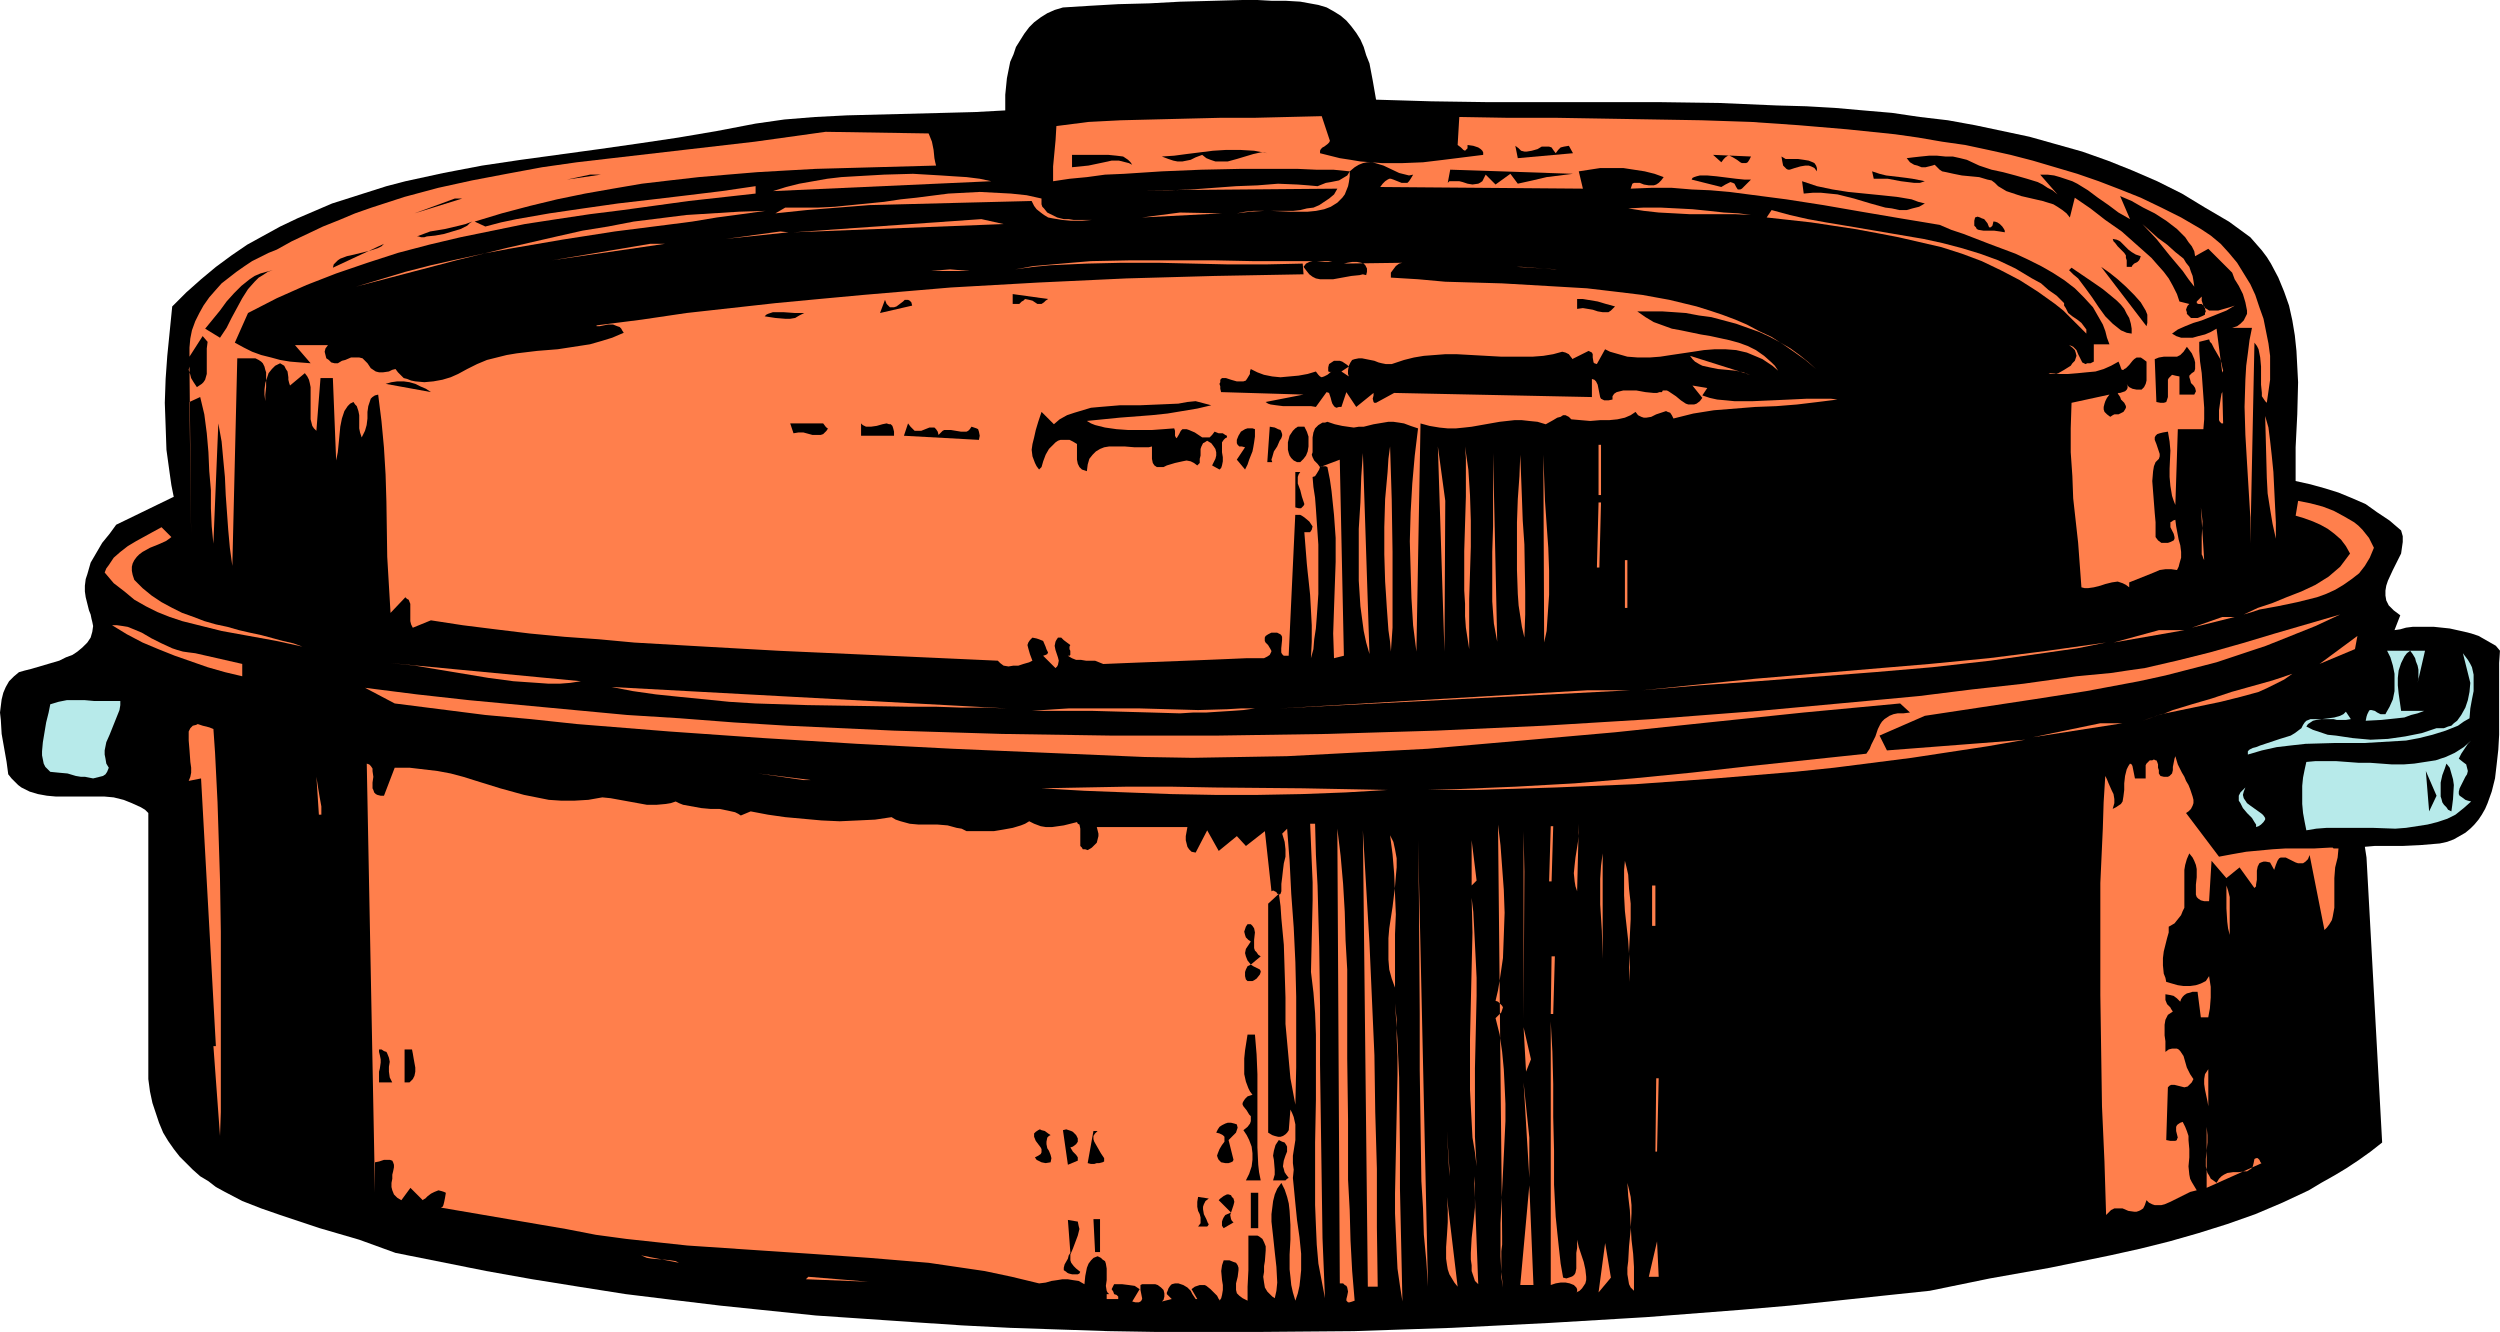 <?xml version="1.0" encoding="UTF-8" standalone="no"?>
<svg
   version="1.0"
   width="129.724mm"
   height="69.116mm"
   id="svg153"
   sodipodi:docname="Roasting Pan - Covered.wmf"
   xmlns:inkscape="http://www.inkscape.org/namespaces/inkscape"
   xmlns:sodipodi="http://sodipodi.sourceforge.net/DTD/sodipodi-0.dtd"
   xmlns="http://www.w3.org/2000/svg"
   xmlns:svg="http://www.w3.org/2000/svg">
  <sodipodi:namedview
     id="namedview153"
     pagecolor="#ffffff"
     bordercolor="#000000"
     borderopacity="0.25"
     inkscape:showpageshadow="2"
     inkscape:pageopacity="0.0"
     inkscape:pagecheckerboard="0"
     inkscape:deskcolor="#d1d1d1"
     inkscape:document-units="mm" />
  <defs
     id="defs1">
    <pattern
       id="WMFhbasepattern"
       patternUnits="userSpaceOnUse"
       width="6"
       height="6"
       x="0"
       y="0" />
  </defs>
  <path
     style="fill:#000000;fill-opacity:1;fill-rule:evenodd;stroke:none"
     d="m 463.791,166.072 0.323,2.1 3.07,55.896 -2.262,1.777 -2.262,1.615 -2.424,1.615 -2.424,1.454 -2.586,1.454 -2.424,1.454 -5.171,2.423 -5.333,2.262 -5.494,1.939 -5.656,1.777 -5.656,1.615 -5.818,1.454 -5.818,1.292 -11.797,2.423 -11.797,2.1 -11.797,2.423 -9.211,0.969 -9.05,0.969 -9.211,0.969 -9.373,0.808 -18.746,1.454 -18.907,1.131 -19.23,0.969 -19.23,0.646 -19.23,0.162 h -19.23 l -9.696,-0.162 -9.696,-0.323 -9.534,-0.323 -9.534,-0.485 -9.696,-0.646 -9.373,-0.646 -9.534,-0.646 -9.373,-0.969 -9.373,-0.969 -9.373,-1.131 -9.211,-1.131 -9.211,-1.454 -9.05,-1.454 -9.05,-1.615 -8.888,-1.777 -8.888,-1.777 -3.555,-1.292 -3.555,-1.292 -7.757,-2.262 -7.757,-2.585 -3.717,-1.292 -3.717,-1.454 -3.394,-1.777 -1.778,-0.969 -1.454,-1.131 -1.616,-0.969 -1.454,-1.292 -1.293,-1.292 -1.293,-1.292 -1.131,-1.454 -1.131,-1.615 -0.97,-1.615 -0.808,-1.939 -0.646,-1.939 -0.646,-1.939 -0.485,-2.262 -0.323,-2.423 v -52.18 l -0.646,-0.646 -0.808,-0.485 -1.778,-0.808 -1.616,-0.646 -1.939,-0.485 -1.778,-0.162 H 18.584 14.867 10.989 L 9.211,156.056 7.434,155.733 5.818,155.249 4.202,154.441 3.555,153.956 2.909,153.31 2.262,152.664 1.616,151.856 1.293,149.433 0.808,146.686 0.323,143.94 0.162,141.194 0,139.74 l 0.162,-1.292 0.162,-1.292 0.323,-1.292 0.485,-1.131 0.646,-1.131 0.97,-0.969 0.97,-0.808 1.131,-0.323 1.293,-0.323 2.747,-0.808 2.747,-0.808 1.293,-0.646 1.293,-0.485 0.97,-0.646 0.97,-0.808 0.97,-0.969 0.646,-0.969 0.323,-1.131 0.162,-1.131 -0.162,-0.808 -0.162,-0.646 -0.162,-0.808 -0.323,-0.808 -0.323,-1.292 -0.323,-1.292 -0.162,-1.131 v -1.131 l 0.162,-1.292 0.323,-0.969 0.323,-1.131 0.323,-1.131 1.131,-1.939 1.131,-1.939 1.454,-1.777 1.293,-1.777 11.312,-5.493 v 0.162 l -0.485,-2.423 -0.323,-2.262 -0.646,-4.685 -0.162,-4.685 -0.162,-4.523 0.162,-4.685 0.323,-4.523 0.485,-4.846 0.485,-4.846 2.747,-2.746 2.909,-2.585 2.909,-2.423 3.07,-2.262 3.07,-2.1 3.232,-1.777 3.232,-1.777 3.394,-1.615 3.394,-1.454 3.394,-1.454 3.555,-1.131 3.555,-1.131 3.555,-1.131 3.717,-0.969 7.434,-1.615 7.595,-1.454 7.595,-1.131 15.352,-2.1 7.918,-1.131 7.595,-1.131 7.595,-1.292 7.595,-1.454 5.656,-0.808 5.979,-0.485 6.302,-0.323 6.302,-0.162 6.302,-0.162 6.302,-0.162 6.141,-0.162 5.979,-0.323 v -1.615 -1.454 l 0.162,-1.615 0.162,-1.615 0.323,-1.615 0.323,-1.615 0.646,-1.454 0.485,-1.454 0.808,-1.292 0.808,-1.292 0.97,-1.292 0.97,-0.969 1.293,-0.969 1.293,-0.808 1.454,-0.646 1.616,-0.485 2.586,-0.162 2.586,-0.162 5.656,-0.323 6.141,-0.162 5.979,-0.323 6.141,-0.162 L 243.693,0 h 2.909 l 2.909,0.162 h 2.747 l 2.747,0.162 1.778,0.323 1.778,0.323 1.616,0.485 1.454,0.808 1.293,0.808 1.131,0.969 0.97,1.131 0.97,1.292 0.808,1.292 0.646,1.454 0.485,1.615 0.646,1.615 0.646,3.393 0.646,3.716 5.494,0.162 5.333,0.162 11.15,0.162 h 33.774 l 11.474,0.162 11.312,0.485 5.818,0.162 5.656,0.323 5.494,0.485 5.656,0.485 5.494,0.808 5.494,0.646 5.333,0.969 5.333,1.131 5.333,1.131 5.171,1.454 5.171,1.454 5.01,1.777 4.848,1.939 4.848,2.1 4.848,2.423 4.525,2.746 4.686,2.746 4.202,3.069 1.131,1.292 1.131,1.292 0.97,1.292 0.808,1.292 1.454,2.746 1.131,2.746 0.97,2.746 0.646,2.908 0.485,2.908 0.323,3.069 0.162,3.069 0.162,3.069 -0.162,6.3 -0.323,6.462 v 6.624 l 2.909,0.646 2.909,0.808 2.586,0.808 2.747,1.131 2.586,1.131 2.262,1.615 2.424,1.615 2.262,1.939 0.323,1.131 v 1.131 l -0.162,1.131 -0.162,1.131 -1.131,2.262 -0.485,0.969 -0.97,2.1 -0.323,0.969 -0.162,0.969 v 0.969 l 0.162,0.969 0.485,0.969 0.485,0.485 0.485,0.485 0.646,0.485 0.646,0.485 -1.131,2.908 1.131,-0.162 1.131,-0.323 1.293,-0.162 h 1.454 2.747 l 3.07,0.323 2.909,0.646 1.293,0.323 1.454,0.485 1.131,0.646 1.131,0.646 1.131,0.646 0.808,0.969 -0.162,2.423 v 2.585 11.47 l -0.162,2.908 -0.323,2.908 -0.323,2.746 -0.646,2.585 -0.808,2.262 -0.485,1.131 -0.646,1.131 -0.646,0.969 -0.808,0.969 -0.808,0.808 -0.97,0.808 -1.131,0.646 -1.131,0.646 -1.293,0.485 -1.454,0.323 -1.939,0.162 -1.939,0.162 -3.394,0.162 h -3.555 -1.939 z"
     id="path1" />
  <path
     style="fill:#000000;fill-opacity:1;fill-rule:evenodd;stroke:none"
     d="m 255.328,8.239 0.485,0.323 0.323,0.323 0.323,0.646 0.162,0.485 0.485,1.454 0.323,1.615 0.485,3.554 0.323,1.454 0.323,1.292 -50.742,1.777 -0.162,-0.323 -0.162,-0.646 v -0.646 -0.646 l 0.162,-1.615 0.646,-1.615 0.646,-1.777 0.808,-1.615 0.97,-1.615 0.646,-0.485 0.485,-0.485 5.171,-0.485 5.171,-0.485 5.494,-0.162 5.494,-0.162 10.989,-0.162 z"
     id="path2" />
  <path
     style="fill:#ff7f4c;fill-opacity:1;fill-rule:evenodd;stroke:none"
     d="m 260.822,27.625 -0.162,0.323 -0.323,0.323 -0.646,0.485 -0.323,0.162 -0.323,0.323 -0.162,0.323 v 0.485 l 1.939,0.485 1.939,0.485 2.101,0.323 1.939,0.323 4.202,0.323 h 4.04 l 4.04,-0.162 4.04,-0.485 3.878,-0.485 3.878,-0.485 v -0.485 l -0.162,-0.323 -0.323,-0.323 -0.485,-0.323 -0.97,-0.323 -1.131,-0.162 v 0.323 0.323 l -0.323,0.323 -0.162,0.162 -0.323,-0.162 -0.485,-0.485 -0.646,-0.485 0.323,-5.493 9.373,0.162 h 9.534 l 19.069,0.323 9.534,0.162 9.696,0.323 9.373,0.646 9.534,0.808 9.373,0.969 4.525,0.646 4.686,0.808 4.525,0.646 4.525,0.969 4.363,0.969 4.363,1.131 4.363,1.292 4.363,1.292 4.202,1.454 4.202,1.615 4.04,1.615 4.04,1.939 3.878,1.939 3.878,2.262 1.939,1.292 1.939,1.615 1.616,1.777 1.616,1.939 1.293,2.1 1.293,2.1 0.97,2.1 0.808,2.423 0.808,2.262 0.485,2.423 0.485,2.423 0.323,2.423 v 2.262 2.423 l -0.323,2.262 -0.323,2.262 -0.323,-0.323 -0.323,-0.485 -0.323,-0.485 v -0.646 l -0.162,-1.615 v -3.554 l -0.162,-1.777 -0.162,-0.808 -0.162,-0.808 -0.323,-0.646 -0.485,-0.646 -0.808,39.418 v -2.423 -2.746 l -0.323,-5.331 -0.323,-5.331 -0.323,-5.493 -0.162,-5.493 0.162,-5.331 0.162,-2.746 0.323,-2.423 0.323,-2.585 0.485,-2.423 h -3.878 l 0.97,-0.323 0.646,-0.485 0.646,-0.646 0.323,-0.646 0.323,-0.646 V 60.904 l -0.162,-0.808 -0.162,-0.808 -0.485,-1.615 -0.808,-1.615 -0.808,-1.292 -0.485,-1.292 -4.686,-4.685 -2.586,1.454 -0.162,-0.969 -0.485,-0.969 -0.646,-0.808 -0.646,-0.969 -0.808,-0.808 -0.808,-0.808 -2.101,-1.615 -2.262,-1.454 -2.262,-1.131 -2.262,-1.292 -2.262,-0.969 1.939,4.523 -2.262,-1.292 -1.939,-1.454 -2.101,-1.454 -1.939,-1.454 -2.101,-1.292 -0.97,-0.485 -2.424,-0.808 -1.131,-0.323 -1.293,-0.162 h -1.454 l 3.394,3.877 -0.97,-0.808 -0.97,-0.485 -0.97,-0.646 -0.97,-0.485 -2.101,-0.646 -2.262,-0.646 -2.424,-0.646 -2.262,-0.485 -2.424,-0.808 -2.424,-1.131 -1.293,-0.323 -1.454,-0.323 h -1.454 l -1.616,-0.162 h -1.616 l -1.616,0.162 -1.454,0.162 -1.293,0.162 0.646,0.808 0.808,0.485 0.646,0.162 0.808,0.323 h 0.808 l 0.646,-0.162 0.646,-0.162 0.485,-0.162 0.485,0.485 0.485,0.485 0.485,0.323 0.808,0.162 1.454,0.323 1.616,0.323 3.394,0.323 1.616,0.485 0.808,0.162 0.646,0.485 0.646,0.646 0.808,0.485 0.808,0.485 0.97,0.323 1.939,0.646 4.202,0.969 2.101,0.646 0.808,0.485 0.97,0.646 0.808,0.646 0.646,0.808 0.97,-3.877 3.07,2.1 2.909,2.262 3.232,2.262 2.909,2.585 2.909,2.585 1.131,1.292 1.293,1.454 0.97,1.292 0.808,1.454 0.808,1.615 0.485,1.454 1.939,0.485 -0.323,0.323 -0.162,0.323 -0.162,0.485 0.162,0.485 v 0.323 l 0.323,0.323 0.323,0.323 0.162,0.162 h 0.485 0.808 l 0.808,-0.323 0.323,-0.162 0.323,-0.162 v -0.323 l 0.162,-0.323 -0.162,-0.485 v -0.323 l -0.323,-0.323 -0.323,-0.323 h -0.646 l -0.323,-0.162 V 59.288 59.127 l 0.485,-0.485 0.485,-0.485 v 0.808 l 0.162,0.485 0.162,0.485 0.323,0.485 0.323,0.162 0.485,0.323 h 0.808 0.97 l 1.131,-0.323 1.131,-0.323 0.97,-0.323 -1.616,0.969 -1.616,0.646 -3.232,1.292 -1.616,0.485 -1.616,0.646 -1.454,0.646 -1.131,0.808 0.808,0.485 0.97,0.323 h 0.97 1.293 l 1.131,-0.323 1.293,-0.323 1.131,-0.485 1.131,-0.646 1.131,8.724 v -0.162 l 0.162,-0.323 -0.162,-0.646 -0.162,-0.808 -0.323,-0.969 -1.131,-1.939 -0.485,-0.969 -0.323,-0.323 -0.162,-0.485 -1.939,0.485 v 1.777 l 0.162,2.1 0.323,2.262 0.162,2.262 0.162,2.262 0.162,2.262 v 2.262 l -0.162,1.939 h -5.01 l -0.485,14.863 v 0 l -0.323,-0.808 -0.323,-0.969 -0.323,-1.939 -0.162,-1.777 v -1.615 l 0.162,-3.554 -0.162,-1.777 -0.323,-1.939 -0.97,0.162 -0.646,0.162 -0.485,0.162 -0.323,0.323 -0.162,0.323 v 0.485 l 0.323,0.808 0.323,0.969 0.323,0.969 v 0.485 l -0.162,0.485 -0.323,0.323 -0.323,0.323 -0.323,0.808 -0.162,0.969 -0.162,1.939 0.162,2.1 0.162,2.1 0.162,2.1 0.162,1.777 v 1.615 0.646 0.646 l 0.485,0.646 0.646,0.485 h 0.323 0.485 0.485 l 0.485,-0.162 0.323,-0.162 0.323,-0.162 0.162,-0.323 v -0.323 l -0.162,-0.646 -0.323,-0.646 -0.323,-0.646 v -0.646 -0.323 l 0.323,-0.162 0.162,-0.162 0.485,-0.162 0.162,1.292 0.485,2.585 0.323,1.131 0.162,1.292 v 1.131 l -0.323,1.131 -0.162,0.646 -0.323,0.646 -1.131,-0.162 h -1.131 l -1.131,0.162 -1.131,0.485 -4.848,1.939 v 0.969 l -0.646,-0.485 -0.646,-0.323 -0.485,-0.162 -0.485,-0.162 -1.131,0.162 -1.293,0.323 -0.97,0.323 -1.293,0.323 -1.131,0.162 h -0.646 l -0.646,-0.162 -0.323,-4.362 -0.323,-4.362 -0.97,-8.724 -0.162,-4.362 -0.323,-4.685 v -4.685 l 0.162,-5.008 7.434,-1.615 -0.485,0.646 -0.323,0.646 -0.162,0.485 -0.162,0.646 v 0.485 l 0.162,0.485 0.485,0.485 0.646,0.485 0.485,-0.323 0.323,-0.162 h 0.808 l 0.646,-0.323 0.323,-0.162 0.323,-0.485 0.162,-0.323 v -0.323 l -0.162,-0.323 -0.162,-0.323 -0.646,-0.646 -0.162,-0.485 -0.323,-0.485 v 0 l -0.162,-0.162 0.162,-0.162 h 0.323 l 0.485,-0.162 0.485,-0.162 0.323,-0.323 0.162,-0.323 v -0.323 l -0.162,-0.485 0.162,0.323 0.323,0.323 0.646,0.323 0.808,0.162 h 0.97 l 0.485,-0.485 0.323,-0.646 0.162,-0.646 v -0.808 -1.615 -0.646 -0.646 l -0.646,-0.485 -0.485,-0.323 h -0.323 -0.485 l -0.485,0.323 -0.323,0.323 -0.646,0.808 -0.646,0.646 -0.323,0.162 -0.162,0.162 h -0.323 l -0.162,-0.323 -0.162,-0.485 -0.323,-0.808 -1.454,0.808 -1.454,0.646 -1.616,0.485 -1.778,0.162 -1.616,0.162 -1.939,0.162 h -1.778 l -2.101,-0.162 0.323,0.162 h 0.485 0.485 l 0.646,-0.162 1.131,-0.646 1.293,-0.808 0.323,-0.485 0.485,-0.485 0.162,-0.485 0.162,-0.485 -0.162,-0.646 -0.162,-0.485 -0.485,-0.485 -0.646,-0.485 0.485,0.162 0.323,0.162 0.323,0.323 0.323,0.323 0.323,0.808 0.323,0.646 0.323,0.646 0.162,0.323 0.323,0.162 0.323,0.162 0.323,-0.162 h 0.646 l 0.646,-0.323 v -3.393 h 3.07 v 0 l -0.485,-1.292 -0.323,-1.292 -0.485,-1.292 -0.646,-1.131 -1.293,-2.262 -1.778,-1.939 -1.778,-1.777 -2.101,-1.615 -2.262,-1.454 -2.262,-1.292 -2.586,-1.292 -2.424,-1.131 -5.171,-1.939 -5.01,-1.939 -2.424,-0.808 -2.262,-0.969 -7.757,-1.292 -7.595,-1.292 -7.434,-1.292 -7.272,-1.131 -7.434,-0.969 -3.717,-0.485 -3.717,-0.323 -3.717,-0.162 -3.878,-0.323 h -4.04 l -4.04,0.162 0.162,-0.485 0.162,-0.485 0.323,-0.162 h 0.323 0.808 l 0.808,0.323 0.97,0.162 h 0.97 l 0.485,-0.162 0.485,-0.323 0.485,-0.485 0.485,-0.646 -1.778,-0.646 -1.939,-0.485 -2.101,-0.323 -2.101,-0.323 h -2.262 -2.262 l -2.101,0.323 -2.101,0.323 0.808,3.393 -39.754,-0.323 0.485,-0.646 0.485,-0.485 0.485,-0.323 0.323,-0.162 h 0.323 l 0.485,0.162 0.808,0.323 0.808,0.323 h 0.323 0.323 0.485 l 0.323,-0.323 0.323,-0.485 0.485,-0.808 -0.808,0.162 -0.646,-0.162 -0.646,-0.162 -0.646,-0.162 -3.07,-1.454 -1.616,-0.485 -0.646,-0.162 h -0.97 l -0.808,0.162 -0.808,0.323 -0.808,0.485 -0.97,0.808 v 0.969 l -0.162,1.131 -0.162,0.808 -0.323,0.808 -0.323,0.808 -0.485,0.646 -0.485,0.485 -0.485,0.485 -1.293,0.808 -1.293,0.485 -1.616,0.323 -1.616,0.162 h -3.394 l -3.717,-0.162 h -1.778 -1.778 l -1.616,0.162 -1.616,0.323 1.293,-0.162 1.293,-0.162 2.747,-0.162 h 2.909 2.747 l 1.454,-0.162 1.293,-0.323 1.293,-0.162 1.131,-0.485 0.97,-0.646 0.97,-0.646 0.97,-0.808 0.646,-1.131 -37.33,0.323 h 4.363 l 4.363,-0.162 8.726,-0.646 4.202,-0.162 4.04,-0.323 3.878,0.162 2.101,0.162 1.778,0.162 0.808,-0.323 0.808,-0.323 0.97,-0.162 0.808,-0.162 0.808,-0.162 0.808,-0.485 0.808,-0.485 0.485,-0.808 -3.232,-0.323 h -3.394 l -3.555,-0.162 h -3.717 -7.595 l -7.595,0.162 -7.757,0.323 -7.434,0.485 -3.717,0.162 -3.555,0.485 -3.394,0.323 -3.232,0.485 v -2.908 l 0.485,-5.17 0.162,-2.746 6.302,-0.808 6.302,-0.323 6.464,-0.162 6.464,-0.162 6.626,-0.162 h 6.626 l 6.626,-0.162 6.626,-0.162 z"
     id="path3" />
  <path
     style="fill:#ff7f4c;fill-opacity:1;fill-rule:evenodd;stroke:none"
     d="m 182.123,26.171 0.323,0.808 0.323,0.808 0.323,1.615 0.162,1.615 0.162,0.808 0.162,0.646 -11.797,0.323 -11.797,0.323 -5.818,0.323 -5.656,0.323 -5.818,0.485 -5.656,0.485 -5.656,0.646 -5.494,0.646 -5.656,0.969 -5.494,0.969 -5.494,1.131 -5.333,1.292 -5.494,1.454 -5.333,1.615 2.101,0.969 3.07,-0.808 3.07,-0.646 6.464,-1.131 6.626,-0.969 6.787,-0.969 6.949,-0.808 6.787,-0.808 6.626,-0.808 6.626,-0.969 v 1.454 l -13.09,1.454 -12.928,1.777 -6.464,0.808 -6.464,0.969 -6.302,0.969 -6.302,1.292 -6.302,1.292 -6.141,1.454 -6.141,1.615 -5.979,1.939 -6.141,2.1 -5.818,2.262 -5.818,2.585 -5.656,2.908 -2.586,5.816 1.778,0.969 1.616,0.808 1.778,0.646 1.939,0.485 1.778,0.485 1.939,0.323 1.939,0.162 2.101,0.162 -3.07,-3.554 h 6.464 l -0.485,0.646 -0.162,0.646 0.162,0.646 0.162,0.646 0.485,0.323 0.485,0.485 0.646,0.162 h 0.646 l 0.808,-0.485 0.646,-0.162 1.131,-0.485 h 0.97 0.646 l 0.646,0.162 0.323,0.323 0.646,0.646 0.646,0.969 0.485,0.323 0.485,0.323 0.646,0.162 h 0.808 l 1.131,-0.162 0.646,-0.323 0.646,-0.162 0.485,0.646 0.485,0.485 0.646,0.646 0.646,0.162 0.808,0.323 0.808,0.162 1.778,0.162 1.778,-0.162 1.778,-0.323 1.616,-0.485 1.454,-0.646 1.778,-0.969 1.939,-0.969 1.939,-0.808 1.939,-0.485 1.939,-0.485 1.939,-0.323 4.04,-0.485 4.04,-0.323 4.202,-0.646 2.101,-0.323 2.262,-0.646 2.101,-0.646 2.262,-0.969 -0.323,-0.485 -0.162,-0.323 -0.323,-0.323 -0.485,-0.162 -0.808,-0.323 h -0.97 l -0.808,0.162 -0.808,0.162 h -0.646 V 63.812 l 8.888,-1.131 8.726,-1.292 8.726,-0.969 8.726,-0.969 8.565,-0.808 8.726,-0.808 17.13,-1.454 17.13,-0.969 17.291,-0.808 17.291,-0.485 17.453,-0.323 -0.162,-2.1 -7.272,0.162 h -7.272 l -6.949,-0.162 -6.949,-0.162 h -6.949 l -6.949,0.162 -7.11,0.323 -3.394,0.323 -3.555,0.485 3.555,-0.646 3.717,-0.323 3.717,-0.323 3.878,-0.323 7.918,-0.162 h 7.918 8.08 l 7.918,0.162 h 7.918 7.595 l -0.808,0.162 h -0.646 l -1.616,-0.162 h -0.808 l -0.646,0.162 -0.646,0.323 -0.485,0.646 0.485,0.646 0.646,0.808 0.646,0.485 0.646,0.323 0.808,0.162 h 0.808 1.778 l 3.555,-0.646 1.616,-0.162 0.646,-0.162 0.646,0.162 0.162,-0.646 v -0.646 l -0.162,-0.323 -0.162,-0.323 -0.323,-0.323 -0.485,-0.162 -0.808,-0.162 h -0.97 l -0.97,0.162 -0.646,0.162 h -0.162 -0.162 l 11.797,-0.162 -0.646,0.162 -0.646,0.485 -0.485,0.646 -0.485,0.646 v 0.969 l 5.333,0.323 5.333,0.485 11.15,0.323 11.15,0.646 5.494,0.323 5.494,0.646 5.333,0.646 5.333,0.969 5.333,1.292 2.586,0.808 2.424,0.808 2.586,0.969 2.262,0.969 2.424,1.292 2.424,1.131 2.262,1.454 2.101,1.454 2.262,1.615 2.101,1.777 -1.616,-1.454 -1.616,-1.292 -1.778,-1.292 -1.939,-1.131 -2.101,-1.131 -2.101,-0.969 -2.262,-0.808 -2.262,-0.808 -2.424,-0.646 -2.424,-0.646 -2.424,-0.323 -2.586,-0.485 -2.262,-0.162 -2.424,-0.162 h -2.424 -2.424 l 1.616,1.131 1.616,0.969 1.778,0.646 1.778,0.646 1.778,0.323 3.878,0.808 1.939,0.323 3.717,0.808 1.778,0.485 1.778,0.646 1.616,0.808 1.616,1.131 1.454,1.292 0.646,0.646 0.646,0.969 -1.131,-0.969 -0.97,-0.646 -0.97,-0.646 -1.131,-0.485 -1.939,-0.808 -2.101,-0.485 -2.101,-0.162 h -2.101 l -2.101,0.162 -2.101,0.323 -4.363,0.646 -2.101,0.323 -2.101,0.162 h -2.262 l -2.101,-0.162 -2.262,-0.646 -1.131,-0.323 -0.97,-0.485 -1.616,2.908 -0.485,-0.162 -0.162,-0.162 -0.162,-0.969 v -0.646 l -0.162,-0.323 -0.323,-0.162 -0.323,-0.162 -0.323,0.162 -2.909,1.454 v -0.162 l -0.162,-0.162 -0.485,-0.646 -0.646,-0.323 -0.646,-0.162 -1.778,0.485 -1.939,0.323 -2.101,0.162 h -1.939 -4.202 l -8.726,-0.485 h -2.262 l -2.101,0.162 -2.101,0.162 -1.939,0.323 -1.939,0.485 -1.939,0.646 -0.485,0.162 h -0.485 -0.646 l -0.808,-0.162 -0.646,-0.162 -0.808,-0.323 -1.616,-0.323 -0.808,-0.162 h -0.646 l -0.808,0.162 -0.485,0.162 -0.323,0.485 -0.323,0.646 -0.162,0.969 v 0.646 l 0.162,0.485 -1.454,-0.969 1.454,-0.969 -0.323,-0.323 -0.485,-0.323 -0.485,-0.323 -0.485,-0.162 h -0.485 -0.646 l -0.485,0.323 -0.485,0.323 -0.162,0.646 v 0.485 0.323 h 0.162 l 0.162,0.162 0.323,-0.162 -0.808,0.646 -0.646,0.323 -0.485,0.162 -0.323,-0.162 -0.323,-0.323 -0.485,-0.646 -1.616,0.485 -1.778,0.323 -1.778,0.162 -1.778,0.162 -1.616,-0.162 -1.616,-0.323 -1.293,-0.485 -1.293,-0.646 -0.162,0.485 v 0.485 l -0.485,0.808 -0.323,0.485 -0.485,0.162 h -0.646 -0.646 l -1.131,-0.323 -0.97,-0.323 h -0.485 -0.323 l -0.323,0.323 v 0.485 l -0.162,0.323 0.162,0.485 v 0.485 l 0.162,0.646 16.16,0.485 -7.434,1.454 0.485,0.323 0.485,0.162 1.131,0.162 1.293,0.162 h 1.454 1.454 1.293 1.293 l 0.97,0.162 2.101,-2.908 0.485,0.162 0.162,0.485 0.162,0.485 0.162,0.646 0.162,0.485 0.323,0.485 0.162,0.162 0.323,0.162 0.485,-0.162 h 0.485 l 0.97,-2.908 1.939,2.908 3.394,-2.746 v 0.485 l -0.162,0.646 0.162,0.646 0.162,0.162 h 0.323 l 3.555,-1.939 38.784,0.808 v -3.554 l 0.485,0.162 0.323,0.323 0.323,0.646 0.162,0.808 0.162,0.808 0.162,0.808 0.162,0.323 0.323,0.162 0.323,0.162 h 0.323 0.485 l 0.808,-0.162 v -0.646 l 0.323,-0.485 0.485,-0.323 0.646,-0.162 0.646,-0.162 h 0.808 1.778 l 1.778,0.323 1.616,0.162 h 0.646 l 0.485,-0.162 h 0.485 l 0.162,-0.323 h 0.323 0.485 l 0.323,0.162 0.485,0.323 0.97,0.646 0.97,0.808 0.97,0.646 0.485,0.162 h 0.646 0.485 l 0.485,-0.162 0.646,-0.485 0.485,-0.646 -1.939,-2.423 2.909,0.485 -0.97,1.454 1.454,0.485 1.454,0.323 1.778,0.162 1.616,0.162 h 3.555 l 3.717,-0.162 3.555,-0.162 3.394,-0.162 h 1.778 1.454 1.454 l 1.293,0.162 -3.878,0.485 -4.04,0.485 -4.04,0.323 -4.202,0.162 -4.04,0.323 -4.04,0.323 -4.04,0.646 -1.939,0.485 -1.939,0.485 -0.323,-0.646 -0.323,-0.485 -0.485,-0.162 -0.323,-0.162 -0.485,0.162 -0.485,0.162 -0.97,0.323 -0.97,0.485 -0.97,0.162 h -0.485 l -0.485,-0.162 -0.646,-0.323 -0.485,-0.646 -0.97,0.646 -1.131,0.485 -1.454,0.323 -1.616,0.162 h -1.778 l -1.939,0.162 -3.717,-0.323 -0.485,-0.485 -0.646,-0.323 h -0.485 l -0.485,0.323 -0.646,0.162 -0.808,0.485 -1.454,0.808 -1.616,-0.485 -1.616,-0.162 -1.454,-0.162 h -1.454 l -2.909,0.323 -2.747,0.485 -2.747,0.485 -1.454,0.162 -1.616,0.162 h -1.616 l -1.616,-0.162 -1.939,-0.323 -1.778,-0.485 -0.808,44.749 -0.646,-5.17 -0.323,-5.331 -0.162,-5.493 -0.162,-5.654 0.162,-5.654 0.323,-5.654 0.485,-5.493 0.646,-5.331 -1.454,-0.485 -1.293,-0.485 -0.97,-0.162 -1.131,-0.162 h -0.97 l -0.97,0.162 -1.939,0.323 -1.939,0.485 h -0.97 l -0.97,0.162 -1.131,-0.162 -1.131,-0.162 -1.454,-0.323 -1.454,-0.485 -0.485,0.162 h -0.485 l -0.808,0.485 -0.646,0.646 -0.323,0.808 -0.162,0.969 v 0.969 1.939 l -0.162,0.485 0.162,0.485 0.162,0.323 0.162,0.323 0.646,0.646 0.485,0.646 3.878,-1.454 0.808,38.449 -1.939,0.485 v 0 l -0.162,-4.846 0.162,-4.846 0.323,-9.208 v -4.685 l -0.323,-4.523 -0.485,-4.685 -0.323,-2.262 -0.485,-2.423 -0.323,-0.162 h -0.323 -0.485 l -0.323,0.162 -0.162,0.485 -0.485,0.808 -0.323,0.485 -0.485,0.162 0.162,1.939 0.323,2.1 0.162,2.1 0.162,2.423 0.323,4.685 v 4.846 4.846 l -0.162,2.423 -0.162,2.262 -0.162,2.1 -0.323,2.1 -0.162,1.939 -0.485,1.777 0.162,-3.231 v -3.231 l -0.162,-3.069 -0.162,-2.908 -0.323,-3.069 -0.162,-1.454 -0.162,-1.615 -0.485,-6.139 h 1.131 l 0.323,-0.485 0.162,-0.646 -0.323,-0.485 -0.323,-0.485 -0.97,-0.808 -0.485,-0.323 -0.323,-0.162 h -0.97 l -1.293,27.625 h -0.97 l -0.323,-0.323 -0.162,-0.323 v -0.808 l 0.162,-1.615 v -0.646 l -0.162,-0.323 -0.162,-0.162 -0.323,-0.162 -0.323,-0.162 h -0.485 -0.646 l -0.646,0.323 -0.485,0.323 -0.162,0.323 v 0.162 0.485 l 0.162,0.323 0.485,0.485 0.485,0.808 0.162,0.323 v 0.162 l -0.162,0.323 -0.162,0.323 -0.485,0.323 -0.646,0.323 h -3.555 l -3.717,0.162 -3.878,0.162 -4.04,0.162 -8.403,0.323 -4.04,0.162 -3.878,0.162 -0.808,-0.323 -0.808,-0.323 h -1.778 l -0.97,-0.162 h -0.97 l -0.808,-0.323 -0.808,-0.485 h 0.323 l 0.162,-0.162 v -0.162 -0.323 -0.323 l -0.162,-0.323 v -0.485 l 0.162,-0.323 -0.646,-0.485 -0.646,-0.485 -0.485,-0.485 h -0.323 -0.323 l -0.323,0.485 -0.162,0.323 -0.162,0.808 0.162,0.808 0.485,1.454 0.162,0.646 -0.162,0.808 -0.162,0.323 -0.323,0.323 -2.424,-2.423 0.485,-0.162 0.323,-0.162 0.162,-0.323 -0.162,-0.323 -0.162,-0.323 -0.162,-0.485 -0.485,-1.131 -0.808,-0.323 -0.485,-0.162 -0.808,-0.162 -0.485,0.485 -0.323,0.485 -0.162,0.485 0.162,0.646 0.323,1.131 0.485,1.292 -0.646,0.323 -1.131,0.323 -0.97,0.323 h -0.97 l -0.97,0.162 -0.97,-0.162 -0.646,-0.485 -0.485,-0.485 -14.221,-0.646 -14.221,-0.646 -14.382,-0.646 -14.382,-0.808 -14.059,-0.808 -6.949,-0.646 -6.787,-0.485 -6.787,-0.646 -6.626,-0.808 -6.464,-0.808 -6.302,-0.969 -3.555,1.454 -0.323,-0.646 -0.162,-0.646 v -2.585 -0.808 l -0.323,-0.808 -0.323,-0.162 -0.323,-0.323 -2.909,3.069 -0.323,-5.493 -0.323,-5.493 -0.162,-10.824 -0.162,-5.331 -0.323,-5.331 -0.485,-5.17 -0.646,-5.17 -0.646,0.162 -0.485,0.323 -0.323,0.323 -0.162,0.485 -0.323,0.969 -0.162,1.131 v 1.292 l -0.162,1.292 -0.323,1.131 -0.323,0.646 -0.323,0.646 -0.323,-0.969 -0.162,-0.808 V 83.036 82.228 81.421 l -0.162,-0.808 -0.323,-0.969 -0.323,-0.323 -0.323,-0.485 -0.646,0.323 -0.485,0.485 -0.323,0.485 -0.323,0.485 -0.485,1.454 -0.323,1.615 -0.323,3.393 -0.162,1.615 -0.323,1.615 -0.646,-16.155 h -2.424 l -0.808,10.339 -0.485,-0.485 -0.323,-0.485 -0.162,-0.646 -0.162,-0.646 v -1.615 -1.454 -1.615 -1.615 l -0.162,-0.808 -0.162,-0.646 -0.323,-0.646 -0.485,-0.646 -2.909,2.423 -0.162,-0.485 -0.162,-0.646 v -0.485 l -0.162,-1.131 -0.323,-0.485 -0.323,-0.646 -0.808,-0.485 -0.97,0.485 -0.646,0.646 -0.646,0.808 -0.323,0.969 -0.323,0.969 -0.162,1.292 v 0.969 l 0.162,1.292 v -1.292 l 0.162,-1.454 v -1.454 -1.454 l -0.162,-0.485 -0.162,-0.646 -0.323,-0.646 -0.323,-0.323 -0.485,-0.323 -0.646,-0.323 h -0.646 -0.808 -2.101 l -0.97,40.71 -0.485,-3.554 -0.323,-3.554 -0.485,-6.785 -0.162,-3.554 -0.323,-3.393 -0.323,-3.554 -0.646,-3.554 -0.97,23.586 -0.323,-3.393 -0.162,-3.554 v -3.554 l -0.323,-3.716 -0.162,-3.716 -0.323,-3.716 -0.485,-3.716 -0.808,-3.393 -2.101,0.969 0.323,26.009 -0.323,-32.956 -0.162,0.646 0.162,0.485 0.162,0.485 0.162,0.646 0.485,0.808 0.646,0.969 0.485,-0.323 0.485,-0.323 0.323,-0.323 0.323,-0.485 0.323,-1.131 v -1.131 -1.292 -1.292 -1.292 l 0.162,-1.292 -0.97,-1.131 -2.586,4.039 v -1.777 l 0.162,-1.777 0.323,-1.615 0.646,-1.777 0.808,-1.615 0.808,-1.454 1.131,-1.615 1.131,-1.292 1.293,-1.454 1.454,-1.131 1.454,-1.131 1.616,-1.131 1.454,-0.969 1.616,-0.808 1.616,-0.808 1.616,-0.646 2.909,-1.615 3.07,-1.454 3.07,-1.454 3.232,-1.292 3.07,-1.292 3.232,-1.131 6.464,-2.1 6.626,-1.777 6.626,-1.454 6.787,-1.292 6.949,-1.292 6.787,-0.969 6.949,-0.808 27.957,-3.231 6.949,-0.969 6.949,-0.969 z"
     id="path4" />
  <path
     style="fill:#000000;fill-opacity:1;fill-rule:evenodd;stroke:none"
     d="m 305.1,30.048 0.485,-0.646 0.485,-0.485 0.646,-0.162 0.97,-0.162 0.808,1.454 -10.827,0.969 -0.485,-2.423 0.646,0.485 0.485,0.485 0.646,0.162 h 0.485 l 0.97,-0.162 1.131,-0.323 0.808,-0.485 h 0.485 0.485 0.485 l 0.485,0.162 0.323,0.485 z"
     id="path5" />
  <path
     style="fill:#000000;fill-opacity:1;fill-rule:evenodd;stroke:none"
     d="m 248.541,30.048 -0.646,-0.162 h -0.646 l -1.454,0.323 -1.616,0.485 -1.616,0.485 -1.778,0.485 h -0.808 -0.808 -0.808 l -0.97,-0.323 -0.808,-0.323 -0.808,-0.646 -1.293,0.485 -0.97,0.485 -0.808,0.162 -0.808,0.162 h -0.97 l -0.808,-0.162 -0.97,-0.323 -1.293,-0.485 2.424,-0.162 2.424,-0.323 2.586,-0.323 2.586,-0.323 2.586,-0.162 h 2.747 l 2.747,0.162 z"
     id="path6" />
  <path
     style="fill:#000000;fill-opacity:1;fill-rule:evenodd;stroke:none"
     d="m 343.4,30.694 -0.323,0.646 -0.323,0.485 -0.323,0.162 h -0.323 -0.485 l -0.323,-0.162 -0.646,-0.485 -0.808,-0.485 -0.323,-0.162 -0.323,-0.162 h -0.323 l -0.485,0.323 -0.323,0.323 -0.485,0.646 -1.616,-1.454 z"
     id="path7" />
  <path
     style="fill:#000000;fill-opacity:1;fill-rule:evenodd;stroke:none"
     d="m 222.038,32.31 -0.646,-0.323 -0.646,-0.162 -1.293,-0.323 h -1.454 l -1.454,0.323 -3.07,0.646 -1.616,0.162 -1.616,0.162 v -2.423 h 1.778 1.778 1.778 1.778 l 1.616,0.162 1.293,0.162 0.485,0.323 0.485,0.323 0.485,0.485 z"
     id="path8" />
  <path
     style="fill:#000000;fill-opacity:1;fill-rule:evenodd;stroke:none"
     d="m 356.328,33.602 -0.485,-0.646 -0.646,-0.323 -0.485,-0.162 h -0.646 l -0.97,0.162 -1.131,0.323 -0.97,0.323 h -0.323 l -0.323,-0.162 -0.323,-0.323 -0.323,-0.323 -0.162,-0.808 -0.162,-0.969 0.808,0.485 h 1.131 1.293 l 1.131,0.162 0.97,0.162 0.808,0.323 0.323,0.162 0.323,0.485 0.162,0.485 z"
     id="path9" />
  <path
     style="fill:#000000;fill-opacity:1;fill-rule:evenodd;stroke:none"
     d="m 377.497,35.541 -0.97,0.323 h -1.131 l -1.293,-0.162 -1.293,-0.162 -2.586,-0.485 h -1.454 -1.293 l -0.323,-1.454 1.454,0.485 1.293,0.323 2.747,0.323 1.293,0.162 1.131,0.162 z"
     id="path10" />
  <path
     style="fill:#000000;fill-opacity:1;fill-rule:evenodd;stroke:none"
     d="m 308.494,34.087 -5.171,0.646 -2.747,0.646 -2.909,0.646 -1.454,-1.939 -2.909,2.1 -1.939,-1.939 -0.323,0.646 -0.323,0.646 -0.485,0.323 -0.323,0.162 -1.131,0.162 -0.97,-0.162 -0.97,-0.323 -0.646,-0.162 h -0.485 -0.97 -0.485 l -0.323,0.323 0.485,-2.585 z"
     id="path11" />
  <path
     style="fill:#000000;fill-opacity:1;fill-rule:evenodd;stroke:none"
     d="m 343.4,35.218 -0.323,0.323 -0.323,0.323 -0.808,0.808 -0.323,0.323 -0.323,0.162 h -0.485 l -0.323,-0.485 -0.323,-0.646 -0.323,-0.162 -0.485,-0.162 -0.323,0.162 -0.646,0.323 -0.808,0.485 -5.818,-1.454 0.162,-0.323 0.323,-0.162 0.485,-0.162 0.646,-0.162 h 0.646 0.808 l 1.778,0.162 3.878,0.485 1.616,0.162 h 0.808 z"
     id="path12" />
  <path
     style="fill:#ff7f4c;fill-opacity:1;fill-rule:evenodd;stroke:none"
     d="m 194.405,35.541 -42.824,1.939 2.586,-0.808 2.586,-0.646 2.747,-0.485 2.747,-0.485 2.747,-0.323 2.747,-0.162 5.656,-0.323 5.656,-0.162 5.494,0.323 2.424,0.162 2.586,0.162 2.586,0.323 z"
     id="path13" />
  <path
     style="fill:#000000;fill-opacity:1;fill-rule:evenodd;stroke:none"
     d="m 377.497,39.903 -1.131,0.646 -1.293,0.323 -1.131,0.323 h -1.454 l -1.454,-0.323 -1.293,-0.162 -2.909,-0.808 -3.232,-0.969 -3.232,-0.808 -1.616,-0.162 -1.616,-0.162 h -1.616 l -1.778,0.162 -0.323,-2.423 1.454,0.485 1.454,0.485 3.07,0.646 3.07,0.485 3.232,0.323 3.232,0.323 3.07,0.323 2.909,0.485 1.293,0.485 z"
     id="path14" />
  <path
     style="fill:#000000;fill-opacity:1;fill-rule:evenodd;stroke:none"
     d="m 111.181,35.218 4.525,-0.969 h 2.101 z"
     id="path15" />
  <path
     style="fill:#ff7f4c;fill-opacity:1;fill-rule:evenodd;stroke:none"
     d="m 210.565,43.134 h 5.494 -1.939 l -1.939,0.162 h -2.101 l -1.778,-0.162 -1.939,-0.323 -0.808,-0.162 -0.808,-0.485 -0.646,-0.485 -0.808,-0.646 -0.485,-0.646 -0.485,-0.969 -6.464,0.162 -6.464,0.162 -12.605,0.323 -6.302,0.162 -6.141,0.485 -6.141,0.485 -6.141,0.646 1.939,-1.131 h 3.394 3.07 l 3.232,-0.162 3.232,-0.323 6.464,-0.646 3.232,-0.485 3.07,-0.323 6.302,-0.808 3.07,-0.162 3.07,-0.162 3.07,0.162 3.07,0.162 3.07,0.323 2.909,0.646 v 0.485 0.646 l 0.162,0.485 0.323,0.323 0.646,0.808 0.97,0.485 0.97,0.485 1.293,0.323 h 0.97 z"
     id="path16" />
  <path
     style="fill:#ff7f4c;fill-opacity:1;fill-rule:evenodd;stroke:none"
     d="m 303.646,40.387 12.766,0.485 z"
     id="path17" />
  <path
     style="fill:#ff7f4c;fill-opacity:1;fill-rule:evenodd;stroke:none"
     d="m 343.4,42.164 -3.232,-0.162 h -8.888 l -2.909,-0.162 -3.07,-0.162 -2.909,-0.323 -3.07,-0.485 3.07,-0.162 h 3.232 l 3.232,0.162 3.07,0.162 3.232,0.323 2.909,0.323 2.909,0.162 z"
     id="path18" />
  <path
     style="fill:#000000;fill-opacity:1;fill-rule:evenodd;stroke:none"
     d="m 81.285,41.841 7.918,-2.908 h 1.454 z"
     id="path19" />
  <path
     style="fill:#ff7f4c;fill-opacity:1;fill-rule:evenodd;stroke:none"
     d="m 269.225,40.71 h 8.888 z"
     id="path20" />
  <path
     style="fill:#ff7f4c;fill-opacity:1;fill-rule:evenodd;stroke:none"
     d="m 404.808,59.45 v 0.485 l 0.323,0.485 0.485,0.969 0.808,0.646 0.97,0.646 0.808,0.646 0.485,0.646 0.485,0.646 v 0.485 0.323 l -1.454,-1.454 -1.616,-1.615 -1.454,-1.454 -1.616,-1.292 -3.394,-2.423 -3.555,-2.262 -3.717,-1.939 -3.717,-1.777 -3.878,-1.454 -4.04,-1.292 -4.202,-0.969 -4.202,-0.969 -4.202,-0.808 -4.363,-0.808 -8.565,-1.292 -8.726,-0.969 0.97,-1.454 3.555,0.969 3.555,0.808 3.555,0.646 3.878,0.646 7.595,1.292 7.595,1.292 3.717,0.808 3.717,0.969 3.717,1.131 3.555,1.292 3.394,1.615 1.616,0.969 1.616,0.969 1.778,0.969 1.454,1.292 1.616,1.131 z"
     id="path21" />
  <path
     style="fill:#000000;fill-opacity:1;fill-rule:evenodd;stroke:none"
     d="m 390.102,44.587 h 0.323 l 0.162,-0.162 0.162,-0.162 0.162,-0.646 v -0.162 h 0.323 l 0.485,0.162 0.485,0.323 0.485,0.485 0.323,0.485 0.162,0.323 v 0.323 l -0.97,-0.162 -1.131,-0.162 h -1.131 -0.97 l -0.97,-0.162 -0.323,-0.162 -0.162,-0.323 -0.323,-0.323 v -0.323 -0.646 l 0.162,-0.646 0.485,-0.162 0.485,0.162 0.323,0.162 0.485,0.162 0.646,0.808 z"
     id="path22" />
  <path
     style="fill:#ff7f4c;fill-opacity:1;fill-rule:evenodd;stroke:none"
     d="m 150.126,41.357 -4.686,0.646 -4.848,0.646 -4.848,0.808 -5.01,0.646 -10.181,1.292 -10.342,1.615 -10.342,1.777 -5.171,0.969 -5.171,1.131 -5.01,1.131 -5.01,1.292 -4.848,1.454 -4.848,1.454 19.715,-5.17 9.858,-2.423 9.858,-2.262 5.01,-1.131 5.01,-0.808 5.01,-0.969 5.171,-0.646 5.171,-0.646 5.171,-0.323 5.171,-0.323 z"
     id="path23" />
  <path
     style="fill:#ff7f4c;fill-opacity:1;fill-rule:evenodd;stroke:none"
     d="m 223.977,42.649 7.434,-0.969 8.242,0.162 z"
     id="path24" />
  <path
     style="fill:#ff7f4c;fill-opacity:1;fill-rule:evenodd;stroke:none"
     d="m 430.34,56.219 -1.131,-1.454 -1.131,-1.615 -2.586,-3.069 -2.586,-3.231 -2.747,-2.908 1.454,1.292 1.616,1.454 1.778,1.292 1.616,1.454 1.616,1.292 0.485,0.808 0.646,0.808 0.323,0.969 0.323,0.808 0.162,0.969 z"
     id="path25" />
  <path
     style="fill:#ff7f4c;fill-opacity:1;fill-rule:evenodd;stroke:none"
     d="m 155.621,45.557 36.845,-2.585 4.363,0.969 z"
     id="path26" />
  <path
     style="fill:#000000;fill-opacity:1;fill-rule:evenodd;stroke:none"
     d="m 92.597,43.457 -0.485,0.323 -0.485,0.485 -1.293,0.646 -1.616,0.485 -1.616,0.485 -1.778,0.323 -1.616,0.162 -0.485,0.162 h -0.646 l -0.485,-0.162 h -0.323 l 1.293,-0.485 1.293,-0.485 2.909,-0.485 2.747,-0.646 1.293,-0.323 z"
     id="path27" />
  <path
     style="fill:#000000;fill-opacity:1;fill-rule:evenodd;stroke:none"
     d="m 419.836,50.242 -0.162,0.485 -0.162,0.323 -0.323,0.323 -0.323,0.162 -0.323,0.162 -0.323,0.323 -0.162,0.323 h -0.97 v -1.292 l -0.162,-0.485 v -0.485 l -0.323,-0.485 -0.485,-0.485 -0.808,-0.808 -0.485,-0.646 -0.323,-0.323 -0.162,-0.485 0.808,0.162 0.646,0.323 0.485,0.485 0.485,0.485 0.646,0.646 0.646,0.485 0.808,0.485 z"
     id="path28" />
  <path
     style="fill:#ff7f4c;fill-opacity:1;fill-rule:evenodd;stroke:none"
     d="m 142.369,46.849 10.666,-1.454 1.616,0.162 z"
     id="path29" />
  <path
     style="fill:#ff7f4c;fill-opacity:1;fill-rule:evenodd;stroke:none"
     d="m 108.272,51.049 19.23,-3.231 h 2.909 z"
     id="path30" />
  <path
     style="fill:#000000;fill-opacity:1;fill-rule:evenodd;stroke:none"
     d="m 65.286,52.503 0.162,-0.646 0.323,-0.323 0.485,-0.485 0.485,-0.323 1.293,-0.485 1.454,-0.323 3.232,-0.808 1.454,-0.485 0.646,-0.323 0.485,-0.485 z"
     id="path31" />
  <path
     style="fill:#000000;fill-opacity:1;fill-rule:evenodd;stroke:none"
     d="m 420.968,63.973 -8.888,-11.632 1.616,1.131 1.616,1.292 1.616,1.454 1.616,1.615 1.293,1.454 0.485,0.808 0.485,0.808 0.323,0.808 v 0.808 0.808 z"
     id="path32" />
  <path
     style="fill:#000000;fill-opacity:1;fill-rule:evenodd;stroke:none"
     d="m 418.059,65.427 -0.97,-0.162 -1.131,-0.485 -0.808,-0.646 -0.808,-0.646 -1.454,-1.454 -1.293,-1.777 -1.293,-1.939 -1.293,-1.777 -1.454,-1.939 -0.97,-0.808 -0.808,-0.808 0.485,-0.485 4.04,2.746 2.101,1.454 1.778,1.454 0.97,0.808 0.808,0.808 0.646,0.808 0.485,0.969 0.485,0.808 0.323,1.131 0.162,0.969 z"
     id="path33" />
  <path
     style="fill:#ff7f4c;fill-opacity:1;fill-rule:evenodd;stroke:none"
     d="m 284.739,52.019 10.666,0.323 z"
     id="path34" />
  <path
     style="fill:#ff7f4c;fill-opacity:1;fill-rule:evenodd;stroke:none"
     d="m 305.908,52.826 h -0.485 l -7.918,-0.485 h 0.97 l 6.464,0.485 z"
     id="path35" />
  <path
     style="fill:#ff7f4c;fill-opacity:1;fill-rule:evenodd;stroke:none"
     d="m 182.446,53.15 3.878,-0.323 3.878,0.323 z"
     id="path36" />
  <path
     style="fill:#000000;fill-opacity:1;fill-rule:evenodd;stroke:none"
     d="m 53.49,52.988 -0.97,0.323 -0.97,0.646 -0.808,0.485 -0.808,0.808 -1.293,1.454 -1.131,1.777 -2.101,3.877 -0.97,1.939 -1.293,1.939 -2.909,-1.777 1.454,-1.777 1.454,-1.777 1.293,-1.777 1.454,-1.615 1.454,-1.454 0.808,-0.646 0.808,-0.646 0.97,-0.646 1.131,-0.485 1.131,-0.323 z"
     id="path37" />
  <path
     style="fill:#000000;fill-opacity:1;fill-rule:evenodd;stroke:none"
     d="m 205.555,58.642 -0.485,0.323 -0.323,0.323 -0.485,0.323 h -0.485 -0.323 l -0.485,-0.323 -0.485,-0.323 -0.646,-0.162 -0.808,-0.162 -0.323,0.323 -0.323,0.162 -0.485,0.485 h -0.646 -0.646 v -1.939 z"
     id="path38" />
  <path
     style="fill:#000000;fill-opacity:1;fill-rule:evenodd;stroke:none"
     d="m 316.736,60.096 -0.485,0.485 -0.323,0.323 -0.485,0.323 h -0.323 -0.808 l -0.97,-0.162 -0.97,-0.323 -0.97,-0.162 -0.97,-0.162 -1.131,0.162 v -1.939 h 1.131 l 0.97,0.162 1.939,0.323 1.616,0.485 z"
     id="path39" />
  <path
     style="fill:#000000;fill-opacity:1;fill-rule:evenodd;stroke:none"
     d="m 178.891,59.935 -6.302,1.454 0.97,-2.585 0.323,0.808 0.323,0.323 0.323,0.323 h 0.485 0.323 l 0.485,-0.162 0.646,-0.485 0.646,-0.485 0.323,-0.323 h 0.485 0.162 l 0.323,0.162 0.323,0.323 z"
     id="path40" />
  <path
     style="fill:#000000;fill-opacity:1;fill-rule:evenodd;stroke:none"
     d="m 157.721,61.389 -0.97,0.485 -0.808,0.485 -0.97,0.162 h -0.97 l -1.939,-0.162 -2.101,-0.323 0.323,-0.323 0.323,-0.162 0.97,-0.323 h 0.97 1.131 l 2.262,0.162 h 0.97 z"
     id="path41" />
  <path
     style="fill:#000000;fill-opacity:1;fill-rule:evenodd;stroke:none"
     d="m 430.34,72.859 -0.485,0.323 -0.323,0.323 -0.162,0.162 v 0.323 l 0.162,0.485 0.162,0.646 0.485,0.485 0.323,0.485 0.162,0.646 -0.162,0.323 -0.162,0.323 h -2.909 v -3.554 l -0.808,-0.162 -0.646,-0.162 -0.323,0.323 -0.323,0.323 -0.162,0.323 v 0.485 1.292 1.131 0.485 l -0.162,0.485 -0.162,0.485 -0.485,0.162 h -0.646 l -0.808,-0.162 -0.323,-8.401 0.808,-0.323 0.97,-0.162 h 0.808 0.97 0.808 l 0.646,-0.323 0.323,-0.323 0.323,-0.323 0.323,-0.485 0.323,-0.485 0.97,1.292 0.485,1.131 0.162,0.646 v 1.292 z"
     id="path42" />
  <path
     style="fill:#ff7f4c;fill-opacity:1;fill-rule:evenodd;stroke:none"
     d="m 343.238,73.505 -0.646,-0.162 -0.646,-0.323 -1.616,-0.323 -1.616,-0.162 -1.778,-0.162 -1.616,-0.323 -1.454,-0.323 -0.646,-0.323 -0.808,-0.485 -0.485,-0.485 -0.485,-0.646 z"
     id="path43" />
  <path
     style="fill:#ff7f4c;fill-opacity:1;fill-rule:evenodd;stroke:none"
     d="m 435.996,83.036 h -0.323 l -0.162,-0.162 -0.162,-0.162 -0.162,-0.323 v -0.969 -0.969 l 0.323,-2.262 0.162,-0.969 0.162,-0.323 v -0.323 z"
     id="path44" />
  <path
     style="fill:#000000;fill-opacity:1;fill-rule:evenodd;stroke:none"
     d="m 84.517,76.897 -8.888,-1.615 1.131,-0.323 1.131,-0.162 h 1.293 l 1.131,0.162 1.131,0.323 0.97,0.485 1.131,0.485 z"
     id="path45" />
  <path
     style="fill:#000000;fill-opacity:1;fill-rule:evenodd;stroke:none"
     d="m 237.552,79.482 -2.747,0.646 -2.909,0.485 -2.909,0.485 -3.07,0.323 -6.302,0.485 -6.464,0.646 0.808,0.485 0.808,0.323 1.939,0.485 2.262,0.323 2.262,0.162 h 2.262 2.424 l 2.262,-0.162 2.101,-0.162 0.162,0.485 v 0.485 0.485 l 0.162,0.323 0.162,0.162 0.485,-0.808 0.323,-0.646 0.323,-0.323 h 0.485 0.323 l 0.485,0.162 1.131,0.485 0.97,0.646 0.485,0.323 h 0.485 0.485 0.485 l 0.485,-0.485 0.485,-0.646 0.808,0.323 h 0.485 0.323 l 0.485,0.323 0.323,0.162 v 0.323 l -0.323,0.162 -0.323,0.323 -0.323,0.485 v 0.323 0.808 0.808 l 0.162,0.969 v 0.808 l -0.162,0.808 -0.162,0.485 -0.323,0.323 -1.454,-0.808 0.646,-1.292 0.162,-0.646 v -0.646 l -0.162,-0.646 -0.323,-0.485 -0.485,-0.646 -0.808,-0.485 -0.485,0.323 -0.323,0.162 -0.323,0.646 -0.162,0.485 v 1.292 l -0.162,0.646 v 0.808 l -0.485,0.485 -0.646,-0.485 -0.646,-0.323 -0.808,-0.162 -0.808,0.162 -1.454,0.323 -1.616,0.485 -0.646,0.323 h -0.646 -0.646 l -0.485,-0.323 -0.323,-0.485 -0.162,-0.808 V 89.498 89.013 88.206 87.56 l -0.646,0.162 h -0.808 -1.939 l -1.939,-0.162 h -2.101 -0.97 l -0.97,0.162 -0.808,0.323 -0.808,0.485 -0.646,0.646 -0.646,0.808 -0.323,1.131 -0.162,1.292 -0.485,-0.162 -0.485,-0.162 -0.485,-0.485 -0.323,-0.646 -0.162,-0.808 v -0.808 -0.808 -0.808 -0.646 l -0.808,-0.485 -0.646,-0.323 h -0.646 -0.485 -0.646 l -0.485,0.162 -0.485,0.323 -0.485,0.485 -0.808,0.808 -0.646,1.131 -0.485,1.292 -0.323,1.131 -0.485,0.485 -0.485,-0.646 -0.323,-0.646 -0.485,-1.292 -0.162,-1.292 0.162,-1.131 0.323,-1.292 0.323,-1.454 0.485,-1.615 0.323,-0.969 0.323,-0.969 2.424,2.423 1.131,-0.969 1.454,-0.808 1.454,-0.485 1.616,-0.485 1.616,-0.485 1.778,-0.162 3.878,-0.323 h 3.878 l 3.878,-0.162 3.717,-0.162 1.778,-0.323 1.616,-0.162 z"
     id="path46" />
  <path
     style="fill:#ff7f4c;fill-opacity:1;fill-rule:evenodd;stroke:none"
     d="m 446.339,105.653 -0.646,-2.908 -0.485,-2.908 -0.485,-3.069 -0.162,-3.069 -0.162,-6.139 -0.162,-5.977 0.323,1.131 0.323,1.131 0.162,1.292 0.162,1.292 0.323,2.908 0.323,3.231 0.323,6.624 0.162,3.231 z"
     id="path47" />
  <path
     style="fill:#000000;fill-opacity:1;fill-rule:evenodd;stroke:none"
     d="m 161.438,83.036 0.485,0.646 0.323,0.323 h 0.162 l -0.323,0.485 -0.323,0.323 -0.323,0.323 -0.485,0.162 h -0.808 -0.808 l -1.778,-0.485 h -0.97 l -0.97,0.162 -0.646,-1.939 z"
     id="path48" />
  <path
     style="fill:#000000;fill-opacity:1;fill-rule:evenodd;stroke:none"
     d="m 175.336,85.459 h -6.464 V 83.036 l 0.323,0.323 0.646,0.323 h 0.485 0.485 l 1.131,-0.162 1.131,-0.323 0.808,-0.162 0.485,0.162 h 0.323 l 0.323,0.323 0.162,0.485 0.162,0.646 z"
     id="path49" />
  <path
     style="fill:#000000;fill-opacity:1;fill-rule:evenodd;stroke:none"
     d="m 184.062,85.298 0.485,-0.485 0.323,-0.323 0.323,-0.162 h 0.485 0.808 l 1.939,0.323 h 0.808 0.323 l 0.323,-0.162 0.323,-0.323 0.323,-0.485 0.485,0.162 0.485,0.162 0.323,0.162 0.162,0.485 0.162,0.808 -0.162,0.808 -14.706,-0.808 0.808,-2.423 0.485,0.646 0.485,0.485 0.323,0.323 h 0.485 0.323 0.485 l 0.808,-0.323 0.808,-0.323 h 0.323 0.323 0.323 l 0.323,0.323 0.323,0.485 z"
     id="path50" />
  <path
     style="fill:#000000;fill-opacity:1;fill-rule:evenodd;stroke:none"
     d="m 249.51,90.629 h -0.97 l 0.485,-6.947 0.97,0.162 0.646,0.323 0.485,0.162 0.162,0.323 0.162,0.485 v 0.323 l -0.162,0.485 -0.323,0.485 -0.485,1.131 -0.646,0.969 -0.323,1.131 -0.162,0.485 z"
     id="path51" />
  <path
     style="fill:#000000;fill-opacity:1;fill-rule:evenodd;stroke:none"
     d="m 255.813,83.682 0.485,0.969 0.323,0.969 v 0.969 0.969 l -0.162,0.969 -0.323,0.808 -0.485,0.646 -0.646,0.646 h -0.646 l -0.646,-0.323 -0.485,-0.485 -0.323,-0.485 -0.162,-0.485 -0.162,-0.646 V 87.56 86.752 l 0.162,-0.646 0.162,-0.646 0.323,-0.485 0.323,-0.485 0.485,-0.485 0.485,-0.323 h 0.646 z"
     id="path52" />
  <path
     style="fill:#000000;fill-opacity:1;fill-rule:evenodd;stroke:none"
     d="m 246.117,84.167 v 1.454 l -0.162,1.131 -0.162,0.969 -0.162,0.808 -0.646,1.615 -0.323,0.969 -0.485,0.969 -1.616,-1.939 1.616,-2.423 -0.646,-0.162 h -0.485 l -0.323,-0.323 -0.162,-0.323 v -0.323 -0.323 l 0.323,-0.808 0.485,-0.808 0.808,-0.485 0.485,-0.162 h 0.485 0.485 z"
     id="path53" />
  <path
     style="fill:#ff7f4c;fill-opacity:1;fill-rule:evenodd;stroke:none"
     d="m 313.504,87.236 h 0.485 v 9.854 h -0.485 z"
     id="path54" />
  <path
     style="fill:#ff7f4c;fill-opacity:1;fill-rule:evenodd;stroke:none"
     d="m 272.78,127.785 -0.162,-1.939 -0.323,-2.262 -0.162,-2.262 -0.162,-2.262 -0.162,-2.585 -0.162,-2.423 -0.162,-5.331 v -5.331 l 0.162,-5.493 0.485,-5.331 0.162,-2.585 0.323,-2.423 0.323,10.339 0.162,10.339 v 5.008 5.008 4.846 z"
     id="path55" />
  <path
     style="fill:#ff7f4c;fill-opacity:1;fill-rule:evenodd;stroke:none"
     d="m 283.284,127.785 -1.293,-40.226 1.454,10.662 z"
     id="path56" />
  <path
     style="fill:#ff7f4c;fill-opacity:1;fill-rule:evenodd;stroke:none"
     d="m 288.132,127.301 -0.323,-2.1 -0.323,-2.1 -0.162,-2.262 v -2.423 l -0.162,-2.585 v -7.754 l 0.162,-5.331 0.162,-5.331 v -5.17 -2.423 l -0.162,-2.262 0.323,2.262 0.323,2.262 0.323,5.008 0.162,5.008 v 5.17 l -0.323,10.178 v 5.008 z"
     id="path57" />
  <path
     style="fill:#ff7f4c;fill-opacity:1;fill-rule:evenodd;stroke:none"
     d="m 268.579,128.27 -0.646,-2.262 -0.485,-2.262 -0.323,-2.423 -0.323,-2.423 -0.323,-5.008 v -5.008 -5.17 l 0.323,-5.17 0.162,-5.008 0.323,-4.685 z"
     id="path58" />
  <path
     style="fill:#ff7f4c;fill-opacity:1;fill-rule:evenodd;stroke:none"
     d="m 293.627,125.847 -0.323,-1.777 -0.323,-1.777 -0.162,-2.1 -0.162,-2.262 v -2.262 -2.423 -5.008 l 0.162,-5.008 v -5.008 -4.846 -2.262 -2.262 z"
     id="path59" />
  <path
     style="fill:#ff7f4c;fill-opacity:1;fill-rule:evenodd;stroke:none"
     d="m 298.96,125.039 -0.485,-2.1 -0.323,-2.1 -0.323,-2.1 -0.162,-2.262 -0.162,-4.685 v -4.685 -4.685 l 0.162,-4.523 0.323,-4.523 0.162,-4.2 0.162,4.2 0.162,4.2 0.162,4.523 0.323,4.685 0.162,9.208 v 4.523 z"
     id="path60" />
  <path
     style="fill:#ff7f4c;fill-opacity:1;fill-rule:evenodd;stroke:none"
     d="m 302.838,126.008 -0.162,-36.833 0.162,4.523 0.162,4.523 0.323,4.685 0.323,4.523 0.162,4.523 v 4.685 l -0.323,4.685 -0.162,2.423 z"
     id="path61" />
  <path
     style="fill:#ff7f4c;fill-opacity:1;fill-rule:evenodd;stroke:none"
     d="m 317.382,92.083 1.454,15.832 z"
     id="path62" />
  <path
     style="fill:#000000;fill-opacity:1;fill-rule:evenodd;stroke:none"
     d="m 255.005,92.568 -0.323,0.485 -0.162,0.485 v 0.646 0.646 l 0.485,1.292 0.162,0.646 0.162,0.646 0.323,0.969 0.162,0.485 -0.162,0.323 -0.162,0.162 -0.323,0.323 h -0.485 l -0.646,-0.162 v -6.947 z"
     id="path63" />
  <path
     style="fill:#ff7f4c;fill-opacity:1;fill-rule:evenodd;stroke:none"
     d="m 338.067,94.345 0.485,13.247 z"
     id="path64" />
  <path
     style="fill:#ff7f4c;fill-opacity:1;fill-rule:evenodd;stroke:none"
     d="m 465.569,107.43 -0.808,1.939 -0.97,1.615 -1.131,1.454 -1.454,1.131 -1.616,1.131 -1.616,0.969 -1.778,0.808 -1.778,0.646 -3.878,0.969 -3.878,0.808 -3.555,0.646 -1.454,0.485 -1.616,0.485 2.747,-1.292 2.909,-0.969 2.747,-1.131 2.909,-1.131 2.747,-1.292 1.293,-0.808 1.293,-0.808 1.131,-0.969 1.131,-0.969 0.97,-1.292 0.97,-1.292 -0.808,-1.454 -0.97,-1.292 -1.293,-1.131 -1.293,-0.969 -1.454,-0.808 -1.454,-0.646 -1.778,-0.646 -1.616,-0.485 0.485,-2.908 2.424,0.485 2.424,0.646 2.101,0.808 2.101,1.131 1.939,1.131 0.808,0.646 0.808,0.808 0.646,0.808 0.646,0.808 0.485,0.969 z"
     id="path65" />
  <path
     style="fill:#ff7f4c;fill-opacity:1;fill-rule:evenodd;stroke:none"
     d="m 308.171,98.545 0.162,20.194 z"
     id="path66" />
  <path
     style="fill:#ff7f4c;fill-opacity:1;fill-rule:evenodd;stroke:none"
     d="m 313.504,98.545 h 0.485 l -0.323,12.762 h -0.485 z"
     id="path67" />
  <path
     style="fill:#ff7f4c;fill-opacity:1;fill-rule:evenodd;stroke:none"
     d="m 432.28,109.853 -0.162,-0.323 -0.162,-0.485 -0.162,-0.323 v -0.646 -1.292 -1.454 l 0.162,-3.069 -0.162,-1.454 -0.162,-1.292 z"
     id="path68" />
  <path
     style="fill:#ff7f4c;fill-opacity:1;fill-rule:evenodd;stroke:none"
     d="m 33.613,105.33 -0.646,0.485 -0.485,0.323 -1.454,0.646 -1.616,0.646 -1.454,0.808 -0.646,0.485 -0.485,0.485 -0.485,0.646 -0.323,0.646 -0.162,0.646 v 0.808 l 0.162,0.808 0.323,0.969 1.616,1.615 1.778,1.454 1.939,1.292 2.101,1.131 1.939,0.969 2.262,0.808 2.101,0.808 2.262,0.646 2.262,0.485 2.262,0.646 2.101,0.485 2.262,0.485 4.202,1.131 2.101,0.485 1.778,0.646 -5.171,-1.131 -5.333,-0.969 -5.333,-0.969 -5.171,-1.292 -2.586,-0.646 -2.424,-0.808 -2.424,-0.969 -2.262,-1.131 -2.262,-1.292 -1.939,-1.615 -2.101,-1.615 -1.778,-2.1 0.323,-0.808 0.485,-0.646 0.97,-1.454 1.293,-1.131 1.454,-1.131 1.616,-0.969 3.232,-1.777 1.778,-0.969 z"
     id="path69" />
  <path
     style="fill:#ff7f4c;fill-opacity:1;fill-rule:evenodd;stroke:none"
     d="m 318.675,109.853 h 0.485 v 9.37 h -0.485 z"
     id="path70" />
  <path
     style="fill:#ff7f4c;fill-opacity:1;fill-rule:evenodd;stroke:none"
     d="m 458.943,120.515 -4.848,2.262 -4.848,1.939 -4.848,1.939 -4.848,1.615 -4.848,1.615 -5.01,1.292 -5.01,1.292 -5.171,1.131 -10.342,1.939 -10.342,1.615 -5.333,0.808 -5.333,0.808 -10.666,1.615 -8.888,3.877 1.454,2.908 27.149,-2.1 -7.434,1.292 -7.434,1.131 -7.434,1.131 -7.595,0.969 -7.595,0.969 -7.757,0.808 -7.757,0.646 -7.757,0.646 -15.675,1.131 -15.675,0.646 -15.514,0.485 h -7.757 -7.757 5.818 l 5.818,-0.162 11.635,-0.485 11.474,-0.646 11.474,-0.969 11.474,-1.131 11.474,-1.292 22.786,-2.423 0.646,-0.969 0.323,-0.808 0.808,-1.615 0.485,-1.454 0.485,-0.969 0.323,-0.485 0.485,-0.485 0.485,-0.323 0.485,-0.323 0.808,-0.323 0.808,-0.162 h 1.131 l 1.293,-0.162 -1.939,-1.777 -18.907,1.777 -18.584,1.939 -18.422,1.939 -18.261,1.615 -18.422,1.615 -9.211,0.485 -9.211,0.485 -9.211,0.485 -9.211,0.162 -9.373,0.162 -9.373,-0.162 -18.907,-0.808 -18.746,-0.808 -18.746,-0.969 -18.422,-1.131 -18.422,-1.292 -18.099,-1.454 -9.05,-0.969 -8.888,-0.808 -8.888,-1.131 -8.888,-1.131 -5.818,-3.069 10.181,1.292 10.181,1.131 10.342,0.969 10.342,0.969 10.342,0.969 10.342,0.646 10.504,0.808 10.504,0.646 10.504,0.485 10.504,0.485 21.17,0.646 21.17,0.323 h 21.331 l 21.331,-0.323 21.331,-0.646 21.17,-0.969 21.17,-1.292 10.504,-0.808 10.504,-0.808 10.504,-0.969 10.504,-0.969 10.342,-0.969 10.342,-1.292 10.181,-1.131 10.342,-1.454 3.394,-0.323 3.394,-0.323 3.232,-0.485 3.394,-0.485 6.302,-1.454 6.464,-1.615 6.302,-1.777 6.464,-1.939 z"
     id="path71" />
  <path
     style="fill:#ff7f4c;fill-opacity:1;fill-rule:evenodd;stroke:none"
     d="m 429.856,123.1 5.979,-2.1 h 2.424 z"
     id="path72" />
  <path
     style="fill:#ff7f4c;fill-opacity:1;fill-rule:evenodd;stroke:none"
     d="m 414.504,126.008 8.888,-2.423 h 5.01 z"
     id="path73" />
  <path
     style="fill:#ff7f4c;fill-opacity:1;fill-rule:evenodd;stroke:none"
     d="m 454.903,130.208 7.434,-5.493 -0.485,2.585 z"
     id="path74" />
  <path
     style="fill:#ff7f4c;fill-opacity:1;fill-rule:evenodd;stroke:none"
     d="m 47.51,130.208 v 2.423 l -3.394,-0.808 -3.394,-0.969 -3.232,-1.131 -3.232,-1.131 -3.232,-1.292 -3.07,-1.292 -3.07,-1.615 -2.909,-1.777 h 0.97 l 1.131,0.162 0.97,0.162 0.808,0.323 1.939,0.808 1.939,1.131 1.939,0.969 2.101,0.969 0.97,0.323 1.131,0.323 1.131,0.162 1.293,0.162 z"
     id="path75" />
  <path
     style="fill:#ff7f4c;fill-opacity:1;fill-rule:evenodd;stroke:none"
     d="m 413.049,126.008 -5.656,1.131 -5.656,0.808 -11.312,1.615 -11.474,1.292 -11.312,0.969 -22.947,1.777 -11.312,0.808 -11.312,0.969 10.989,-1.131 11.15,-1.131 11.312,-0.969 11.474,-0.969 11.474,-0.969 11.635,-1.131 11.474,-1.454 z"
     id="path76" />
  <path
     style="fill:#b7eaea;fill-opacity:1;fill-rule:evenodd;stroke:none"
     d="m 474.134,133.924 0.162,-0.808 v -0.969 -0.808 l -0.162,-0.808 -0.323,-0.808 -0.162,-0.646 -0.485,-0.808 -0.485,-0.646 -0.646,0.485 -0.485,0.646 -0.646,1.292 -0.485,1.454 -0.162,1.454 v 1.454 l 0.162,1.615 0.485,3.393 h 4.525 l -1.293,0.485 -1.293,0.323 -1.293,0.485 -1.454,0.162 -3.07,0.323 -3.07,0.162 0.162,-0.808 0.162,-0.485 0.162,-0.323 0.162,-0.323 0.162,-0.162 h 0.323 l 0.646,0.162 0.485,0.323 0.646,0.323 h 0.646 0.323 l 0.162,-0.323 0.646,-1.131 0.646,-1.454 0.323,-1.615 v -1.615 -1.777 l -0.323,-1.615 -0.485,-1.615 -0.646,-1.292 h 7.434 z"
     id="path77" />
  <path
     style="fill:#b7eaea;fill-opacity:1;fill-rule:evenodd;stroke:none"
     d="m 484.315,140.871 -1.131,0.646 -1.131,0.808 -2.424,0.969 -2.586,0.808 -2.586,0.646 -2.586,0.485 -2.747,0.162 -2.747,0.162 -2.747,0.162 h -5.818 l -5.656,0.162 -2.909,0.323 -2.747,0.323 -2.909,0.646 -2.747,0.808 v -0.323 -0.323 l 0.323,-0.323 0.646,-0.323 0.646,-0.162 0.808,-0.323 1.939,-0.646 1.939,-0.646 2.101,-0.646 0.808,-0.485 0.646,-0.485 0.646,-0.485 0.323,-0.646 0.323,-0.485 0.323,-0.323 0.808,-0.323 h 1.131 1.131 l 1.293,-0.162 1.131,-0.162 1.131,-0.323 0.646,-0.323 0.485,-0.485 0.97,1.454 -0.97,0.162 h -1.131 -0.646 l -0.646,-0.162 h -1.131 -1.131 l -1.131,0.162 -0.646,0.162 -0.485,0.323 -0.485,0.323 -0.323,0.485 1.293,0.646 1.454,0.485 1.454,0.485 1.616,0.162 3.232,0.485 3.555,0.323 3.394,-0.162 3.394,-0.485 1.616,-0.323 1.616,-0.323 1.454,-0.485 1.454,-0.485 h 0.808 0.646 l 0.808,-0.323 0.646,-0.162 0.485,-0.485 0.646,-0.485 0.808,-1.131 0.808,-1.454 0.485,-1.454 0.323,-1.615 0.162,-1.777 -1.454,-5.816 0.485,0.646 0.485,0.646 0.485,0.808 0.323,0.646 0.323,1.454 v 1.615 1.615 l -0.323,1.615 -0.323,1.777 z"
     id="path78" />
  <path
     style="fill:#ff7f4c;fill-opacity:1;fill-rule:evenodd;stroke:none"
     d="m 449.571,132.147 -1.616,1.131 -1.616,0.808 -1.616,0.808 -1.778,0.808 -1.778,0.485 -1.778,0.485 -3.878,0.969 -3.878,0.808 -3.878,0.808 -3.878,0.808 -3.717,1.292 1.454,-0.485 1.293,-0.485 1.616,-0.485 1.616,-0.646 3.717,-1.131 3.878,-1.131 3.878,-1.292 4.04,-1.131 4.04,-1.131 z"
     id="path79" />
  <path
     style="fill:#ff7f4c;fill-opacity:1;fill-rule:evenodd;stroke:none"
     d="m 113.928,133.601 -2.101,0.323 -2.101,0.162 h -2.101 l -2.262,-0.162 -4.686,-0.323 -4.848,-0.646 -9.696,-1.615 -4.848,-0.808 -4.686,-0.485 z"
     id="path80" />
  <path
     style="fill:#ff7f4c;fill-opacity:1;fill-rule:evenodd;stroke:none"
     d="m 53.49,131.824 8.403,0.808 z"
     id="path81" />
  <path
     style="fill:#ff7f4c;fill-opacity:1;fill-rule:evenodd;stroke:none"
     d="m 250.965,138.932 60.277,-3.554 h 8.403 z"
     id="path82" />
  <path
     style="fill:#ff7f4c;fill-opacity:1;fill-rule:evenodd;stroke:none"
     d="m 197.475,138.932 -4.525,-0.162 h -4.525 l -4.686,-0.162 h -5.01 l -10.019,-0.162 -10.342,-0.162 -10.181,-0.323 -5.171,-0.323 -4.848,-0.485 -4.848,-0.485 -4.686,-0.485 -4.525,-0.646 -4.202,-0.808 z"
     id="path83" />
  <path
     style="fill:#ff7f4c;fill-opacity:1;fill-rule:evenodd;stroke:none"
     d="m 246.117,138.932 -2.262,0.323 -2.262,0.162 -2.586,0.162 -2.424,0.162 h -2.586 l -2.586,0.162 -5.494,-0.162 -5.818,-0.162 -5.818,-0.162 h -5.979 -5.979 l 2.262,-0.162 2.424,-0.162 2.586,-0.162 h 2.586 5.494 5.818 l 11.474,0.323 5.656,-0.162 2.747,-0.162 z"
     id="path84" />
  <path
     style="fill:#b7eaea;fill-opacity:1;fill-rule:evenodd;stroke:none"
     d="m 23.594,137.478 v 0.808 l -0.162,0.969 -0.646,1.615 -0.646,1.615 -0.646,1.615 -0.646,1.454 -0.323,1.615 v 0.808 l 0.162,0.808 0.162,0.969 0.485,0.808 -0.323,0.808 -0.323,0.485 -0.485,0.323 -0.646,0.162 -0.646,0.162 -0.646,0.162 -1.616,-0.323 h -0.808 l -0.97,-0.162 -1.616,-0.485 -1.778,-0.162 -1.616,-0.162 -0.485,-0.485 -0.485,-0.485 -0.323,-0.646 -0.162,-0.808 -0.162,-0.808 v -0.808 l 0.162,-1.777 0.323,-1.939 0.323,-1.939 0.485,-1.939 0.323,-1.615 1.616,-0.485 1.616,-0.323 h 1.778 1.778 l 1.778,0.162 h 1.778 1.778 z"
     id="path85" />
  <path
     style="fill:#ff7f4c;fill-opacity:1;fill-rule:evenodd;stroke:none"
     d="m 39.43,137.478 17.291,3.554 z"
     id="path86" />
  <path
     style="fill:#ff7f4c;fill-opacity:1;fill-rule:evenodd;stroke:none"
     d="m 398.667,144.586 13.251,-2.746 h 4.363 z"
     id="path87" />
  <path
     style="fill:#b7eaea;fill-opacity:1;fill-rule:evenodd;stroke:none"
     d="m 482.214,148.787 0.808,0.646 0.646,0.485 0.162,0.646 0.162,0.646 -0.162,0.646 -0.323,0.485 -0.646,1.292 -0.485,0.969 -0.162,0.646 v 0.485 l 0.162,0.323 0.485,0.323 0.646,0.485 0.485,0.162 0.646,0.162 -1.454,1.292 -1.616,1.292 -1.616,0.808 -1.939,0.646 -1.939,0.485 -2.101,0.323 -2.101,0.323 -2.101,0.162 -4.525,-0.162 h -2.101 -2.262 -4.525 l -2.101,0.162 -1.939,0.323 -0.323,-1.615 -0.323,-1.777 -0.162,-1.777 v -1.777 -1.777 l 0.162,-1.615 0.323,-1.615 0.323,-1.454 1.778,-0.162 h 4.04 l 4.363,0.323 h 2.262 l 4.363,0.323 h 2.262 l 2.101,-0.162 2.101,-0.323 2.101,-0.323 1.939,-0.646 1.778,-0.808 1.778,-1.131 1.454,-1.292 -0.323,0.323 -0.323,0.323 -0.646,0.969 -0.646,0.969 z"
     id="path88" />
  <path
     style="fill:#ff7f4c;fill-opacity:1;fill-rule:evenodd;stroke:none"
     d="m 41.854,142.971 0.323,4.685 0.485,9.693 0.162,5.008 0.323,10.178 0.162,10.178 v 10.339 10.178 10.016 4.846 l -0.162,4.685 -1.293,-17.609 h 0.485 l -2.909,-52.503 -2.424,0.485 0.323,-0.808 0.162,-0.808 v -0.969 l -0.162,-1.131 -0.162,-2.262 -0.162,-1.939 v -0.969 -0.808 l 0.323,-0.646 0.485,-0.485 0.646,-0.162 0.323,-0.162 0.485,0.162 0.485,0.162 0.646,0.162 0.646,0.162 z"
     id="path89" />
  <path
     style="fill:#ff7f4c;fill-opacity:1;fill-rule:evenodd;stroke:none"
     d="m 68.034,142.971 37.814,5.493 z"
     id="path90" />
  <path
     style="fill:#000000;fill-opacity:1;fill-rule:evenodd;stroke:none"
     d="m 480.759,159.126 -0.646,-0.323 -0.323,-0.485 -0.485,-0.485 -0.323,-0.485 -0.162,-0.646 -0.162,-0.485 v -1.454 -1.292 l 0.323,-1.454 0.485,-1.292 0.323,-0.969 0.646,0.808 0.323,1.131 0.323,1.131 0.162,1.131 -0.162,2.746 -0.162,1.292 z"
     id="path91" />
  <path
     style="fill:#000000;fill-opacity:1;fill-rule:evenodd;stroke:none"
     d="m 476.396,159.126 -0.646,-7.916 2.101,4.846 z"
     id="path92" />
  <path
     style="fill:#ff7f4c;fill-opacity:1;fill-rule:evenodd;stroke:none"
     d="m 75.306,156.056 2.101,-5.493 h 2.909 l 2.747,0.323 2.747,0.323 2.586,0.485 2.424,0.646 2.586,0.808 4.686,1.454 4.686,1.292 2.424,0.485 2.424,0.485 2.424,0.162 h 2.586 l 2.747,-0.162 2.747,-0.485 1.616,0.162 1.778,0.323 1.778,0.323 1.778,0.323 1.778,0.323 h 1.939 l 1.778,-0.162 0.97,-0.162 0.97,-0.323 0.646,0.323 0.808,0.323 1.778,0.323 1.778,0.323 1.778,0.162 h 1.778 l 1.616,0.323 1.454,0.323 0.646,0.323 0.485,0.323 1.939,-0.808 3.394,0.646 3.394,0.485 3.555,0.323 3.555,0.323 3.555,0.162 3.555,-0.162 3.394,-0.162 3.232,-0.485 0.808,0.485 0.97,0.323 1.778,0.485 1.778,0.162 h 3.717 l 1.939,0.162 1.778,0.485 0.97,0.162 0.97,0.485 h 0.808 0.485 2.262 1.778 l 1.939,-0.323 1.778,-0.323 1.616,-0.485 0.808,-0.323 0.808,-0.485 0.97,0.485 1.293,0.485 0.97,0.162 h 1.293 l 1.131,-0.162 1.131,-0.162 2.586,-0.646 0.162,0.323 0.323,0.162 0.162,0.808 v 0.808 0.969 0.969 0.646 l 0.323,0.323 0.162,0.323 h 0.485 l 0.485,0.162 0.808,-0.485 0.485,-0.485 0.485,-0.485 0.162,-0.646 0.162,-0.646 v -0.485 l -0.323,-1.292 h 17.776 l -0.323,1.777 v 0.808 l 0.162,0.646 0.162,0.646 0.323,0.485 0.485,0.485 0.808,0.162 2.262,-4.362 2.262,4.039 3.555,-2.908 1.778,1.939 3.717,-2.908 1.293,11.793 0.323,-0.162 0.646,0.323 0.162,0.323 h 0.162 l 0.323,0.162 0.162,-0.162 0.162,-0.485 v -1.454 l 0.162,-1.292 0.162,-1.454 0.162,-1.292 0.323,-1.292 v -1.454 l -0.162,-1.454 -0.485,-1.615 0.97,-0.969 0.485,6.3 0.323,6.462 0.485,6.623 0.323,6.785 0.162,6.785 v 6.947 6.947 l -0.162,7.27 -0.485,-2.585 -0.485,-2.585 -0.485,-5.331 -0.485,-5.331 v -5.17 l -0.162,-5.17 -0.162,-5.17 -0.485,-5.17 -0.162,-2.423 -0.323,-2.423 -2.101,1.939 v 44.911 l 0.808,0.485 0.485,0.162 0.646,0.162 h 0.485 l 0.485,-0.162 0.485,-0.323 0.323,-0.323 0.323,-0.485 0.323,-4.039 0.323,0.646 0.323,0.808 0.323,1.454 v 1.454 1.615 l -0.485,3.069 v 1.454 l 0.162,1.292 -0.162,1.615 0.162,1.615 0.323,3.393 0.323,3.231 0.485,3.393 0.323,3.231 v 1.615 1.615 l -0.162,1.615 -0.162,1.454 -0.323,1.454 -0.485,1.454 -0.485,-1.615 -0.323,-1.454 -0.162,-1.615 -0.162,-1.454 v -2.908 l 0.162,-2.908 v -2.908 l -0.162,-2.746 -0.162,-1.454 -0.323,-1.292 -0.485,-1.454 -0.646,-1.292 -0.808,1.131 -0.485,1.131 -0.323,1.292 -0.162,1.292 -0.162,1.292 v 1.454 l 0.323,2.908 0.323,3.069 0.323,2.908 0.162,3.069 -0.162,1.615 -0.323,1.454 -0.485,-0.323 -0.323,-0.323 -0.646,-0.646 -0.485,-0.808 -0.162,-0.969 -0.162,-1.131 0.162,-0.969 v -1.131 l 0.162,-0.969 0.162,-2.1 v -0.808 l -0.323,-0.808 -0.323,-0.646 -0.646,-0.485 -0.323,-0.162 h -0.485 -1.293 v 6.785 l -0.162,3.231 v 1.454 1.292 l -0.97,-0.485 -0.646,-0.485 -0.485,-0.485 -0.162,-0.646 v -0.646 -0.646 l 0.323,-1.292 0.162,-1.292 v -0.485 l -0.162,-0.485 -0.323,-0.485 -0.485,-0.162 -0.808,-0.323 h -0.485 -0.646 l -0.323,0.969 -0.162,1.131 0.162,1.777 0.162,0.969 v 0.969 l -0.162,0.969 -0.162,0.646 -0.323,0.485 v -0.162 l -0.162,-0.162 -0.323,-0.646 -0.646,-0.646 -0.646,-0.646 -0.808,-0.646 -0.323,-0.162 h -0.485 -0.485 l -0.485,0.162 -0.485,0.162 -0.646,0.485 1.131,1.939 h -0.323 l -0.323,-0.485 -0.323,-0.485 -0.162,-0.323 -0.162,-0.323 -0.646,-0.646 -0.808,-0.485 -0.485,-0.162 -0.485,-0.162 h -0.646 l -0.646,0.162 -0.323,0.323 -0.323,0.485 -0.162,0.485 -0.162,0.323 v 0.323 l 0.97,0.969 -1.939,0.485 0.323,-0.323 0.162,-0.646 v -0.646 l -0.162,-0.646 -0.485,-0.485 -0.646,-0.485 -0.485,-0.162 h -0.485 -0.485 -0.646 -0.646 -0.323 l -0.323,0.162 v 0.323 0.646 l 0.162,0.808 0.162,0.808 v 0.162 l -0.162,0.323 -0.162,0.162 -0.323,0.162 h -0.646 l -0.646,-0.162 1.454,-2.423 -0.97,-0.646 -1.131,-0.162 -1.293,-0.162 h -1.616 l -0.162,0.323 -0.162,0.323 -0.162,0.323 0.323,0.485 0.162,0.485 0.485,0.162 0.323,0.323 v 0.323 0.162 h -0.323 -1.939 v -0.969 h 0.485 l -0.323,-0.323 -0.162,-0.323 -0.162,-0.969 0.162,-1.131 v -1.131 -1.131 l -0.162,-0.969 -0.162,-0.485 -0.485,-0.323 -0.323,-0.323 -0.646,-0.323 -0.808,0.323 -0.485,0.485 -0.485,0.646 -0.323,0.808 -0.323,1.615 -0.162,1.615 -1.131,-0.646 -1.131,-0.162 -0.97,-0.162 h -1.131 l -0.97,0.162 -1.131,0.162 -1.131,0.323 -1.293,0.162 -5.333,-1.292 -5.333,-1.131 -5.494,-0.808 -5.494,-0.808 -5.818,-0.485 -5.818,-0.485 -11.635,-0.808 -12.12,-0.808 -11.958,-0.808 -5.979,-0.646 -5.979,-0.646 -5.979,-0.808 -5.818,-1.131 -24.563,-4.2 0.323,-0.162 0.162,-0.323 0.162,-0.646 0.162,-0.808 0.162,-0.969 -0.323,-0.162 -0.485,-0.162 -0.646,-0.162 -0.808,0.323 -0.646,0.323 -0.646,0.485 -0.485,0.485 -0.323,0.162 -0.162,0.162 -2.424,-2.423 -1.778,2.423 -0.808,-0.485 -0.646,-0.646 -0.323,-0.808 -0.162,-0.646 v -0.808 l 0.162,-0.808 v -0.808 l 0.162,-0.646 0.162,-0.808 v -0.485 l -0.162,-0.485 -0.162,-0.323 -0.485,-0.162 h -0.646 -0.485 l -0.485,0.162 -0.485,0.162 -0.808,0.162 v 5.977 l -1.616,-84.167 0.485,0.162 0.323,0.323 0.323,0.485 v 0.485 l 0.162,1.131 -0.162,1.131 v 1.131 l 0.162,0.323 0.162,0.485 0.323,0.323 0.323,0.162 0.646,0.162 z"
     id="path93" />
  <path
     style="fill:#ff7f4c;fill-opacity:1;fill-rule:evenodd;stroke:none"
     d="m 132.997,150.564 14.706,1.131 z"
     id="path94" />
  <path
     style="fill:#ff7f4c;fill-opacity:1;fill-rule:evenodd;stroke:none"
     d="m 159.014,152.987 -10.342,-1.292 8.888,1.292 z"
     id="path95" />
  <path
     style="fill:#b7eaea;fill-opacity:1;fill-rule:evenodd;stroke:none"
     d="m 442.46,162.195 v -0.485 l -0.323,-0.485 -0.485,-0.808 -0.97,-0.969 -0.808,-0.969 -0.485,-0.969 -0.323,-0.485 v -0.485 -0.485 l 0.323,-0.646 0.485,-0.485 0.485,-0.485 -0.323,0.808 -0.162,0.646 0.162,0.646 0.323,0.485 0.323,0.485 0.646,0.485 1.131,0.808 1.131,0.808 0.323,0.323 0.323,0.485 v 0.323 l -0.323,0.485 -0.485,0.485 -0.485,0.323 z"
     id="path96" />
  <path
     style="fill:#ff7f4c;fill-opacity:1;fill-rule:evenodd;stroke:none"
     d="m 63.024,159.772 h -0.485 l -0.485,-7.431 0.323,2.1 0.323,1.939 0.323,1.777 z"
     id="path97" />
  <path
     style="fill:#ff7f4c;fill-opacity:1;fill-rule:evenodd;stroke:none"
     d="m 161.923,153.31 36.037,0.808 z"
     id="path98" />
  <path
     style="fill:#ff7f4c;fill-opacity:1;fill-rule:evenodd;stroke:none"
     d="m 272.134,154.925 -8.242,0.485 -8.565,0.323 -8.565,0.162 h -8.565 l -8.565,-0.162 -8.565,-0.323 -8.403,-0.323 -8.403,-0.485 8.242,-0.162 8.565,-0.162 h 8.565 l 8.565,0.162 17.291,0.162 8.403,0.162 z"
     id="path99" />
  <path
     style="fill:#ff7f4c;fill-opacity:1;fill-rule:evenodd;stroke:none"
     d="m 309.302,174.796 -0.323,-0.969 -0.162,-0.969 -0.162,-1.615 0.162,-1.615 0.162,-1.454 0.485,-3.069 0.162,-1.777 v -1.777 z"
     id="path100" />
  <path
     style="fill:#ff7f4c;fill-opacity:1;fill-rule:evenodd;stroke:none"
     d="m 257.913,161.549 0.162,6.139 0.323,5.977 0.162,6.139 0.162,5.816 0.162,11.632 v 11.47 l 0.323,22.778 0.162,11.308 0.485,11.793 -0.646,-3.393 -0.646,-3.393 -0.323,-3.716 -0.162,-3.716 -0.162,-4.039 v -3.877 -8.401 l 0.162,-8.401 v -8.562 -4.2 l -0.162,-4.2 -0.323,-4.039 -0.485,-4.039 0.162,-7.108 0.162,-6.947 v -3.554 l -0.162,-3.716 -0.162,-3.877 -0.162,-3.877 z"
     id="path101" />
  <path
     style="fill:#ff7f4c;fill-opacity:1;fill-rule:evenodd;stroke:none"
     d="m 293.304,196.282 0.485,0.162 0.323,0.323 0.485,0.485 0.162,0.323 -0.162,0.485 -0.162,0.485 -0.485,0.485 -0.646,0.646 0.808,3.231 0.485,3.393 0.323,3.393 0.162,3.231 0.162,3.554 v 3.393 l -0.323,6.785 -0.323,6.624 -0.323,6.623 v 3.231 3.231 l 0.162,3.069 0.323,3.069 -0.162,-0.969 -0.162,-1.131 v -3.716 -1.292 l 0.162,-1.292 v -1.615 l -0.808,-80.774 0.485,4.039 0.323,4.362 0.323,4.362 0.162,4.523 -0.162,4.523 -0.162,4.362 -0.646,4.362 -0.323,1.939 z"
     id="path102" />
  <path
     style="fill:#ff7f4c;fill-opacity:1;fill-rule:evenodd;stroke:none"
     d="m 304.131,162.034 h 0.485 l -0.323,10.824 h -0.485 z"
     id="path103" />
  <path
     style="fill:#ff7f4c;fill-opacity:1;fill-rule:evenodd;stroke:none"
     d="m 265.67,255.086 -0.485,0.162 -0.485,0.162 h -0.323 l -0.162,-0.162 -0.162,-0.162 v -0.323 l 0.162,-0.646 0.162,-0.808 -0.162,-0.808 -0.162,-0.323 -0.323,-0.162 -0.323,-0.323 h -0.646 l -0.485,-89.175 0.646,5.331 0.485,5.493 0.323,5.493 0.162,5.654 0.323,5.654 v 5.816 11.632 l 0.162,11.955 v 11.793 l 0.323,5.977 0.162,5.977 0.323,5.977 z"
     id="path104" />
  <path
     style="fill:#ff7f4c;fill-opacity:1;fill-rule:evenodd;stroke:none"
     d="m 270.195,252.339 h -1.939 l -0.97,-89.498 0.646,11.147 0.646,10.985 0.485,10.985 0.485,10.985 0.162,11.147 0.323,11.147 v 11.47 z"
     id="path105" />
  <path
     style="fill:#ff7f4c;fill-opacity:1;fill-rule:evenodd;stroke:none"
     d="m 298.798,199.998 v -36.995 l 0.162,7.916 z"
     id="path106" />
  <path
     style="fill:#ff7f4c;fill-opacity:1;fill-rule:evenodd;stroke:none"
     d="m 273.588,193.697 -0.646,-1.777 -0.485,-1.777 -0.162,-1.939 v -2.1 -2.1 l 0.162,-1.939 0.646,-4.2 0.485,-4.039 0.162,-1.939 0.162,-1.777 v -1.777 l -0.323,-1.777 -0.323,-1.454 -0.646,-1.292 0.485,3.716 0.323,3.877 0.162,4.039 0.162,3.877 -0.162,3.877 v 3.716 z"
     id="path107" />
  <path
     style="fill:#ff7f4c;fill-opacity:1;fill-rule:evenodd;stroke:none"
     d="m 283.446,164.134 0.485,55.734 z"
     id="path108" />
  <path
     style="fill:#ff7f4c;fill-opacity:1;fill-rule:evenodd;stroke:none"
     d="m 280.052,252.339 -0.323,-5.008 -0.485,-5.17 -0.162,-5.17 -0.323,-5.331 -0.162,-10.824 -0.162,-10.985 v -11.147 l -0.162,-22.778 -0.162,-11.147 z"
     id="path109" />
  <path
     style="fill:#ff7f4c;fill-opacity:1;fill-rule:evenodd;stroke:none"
     d="m 288.617,173.665 v -8.885 l 0.97,7.916 z"
     id="path110" />
  <path
     style="fill:#ff7f4c;fill-opacity:1;fill-rule:evenodd;stroke:none"
     d="m 314.312,188.043 -0.162,-5.493 -0.323,-5.17 v -2.585 -2.423 l 0.162,-2.585 0.323,-2.423 z"
     id="path111" />
  <path
     style="fill:#000000;fill-opacity:1;fill-rule:evenodd;stroke:none"
     d="m 420.483,176.25 -0.323,-0.162 -0.323,-0.162 -0.162,-0.323 -0.162,-0.485 -0.162,-0.969 0.162,-1.292 0.162,-2.262 0.162,-0.969 0.162,-0.808 0.485,0.485 0.323,0.323 0.485,0.969 0.162,0.808 v 0.969 l -0.485,1.939 z"
     id="path112" />
  <path
     style="fill:#ff7f4c;fill-opacity:1;fill-rule:evenodd;stroke:none"
     d="m 319.644,192.566 v -2.746 l -0.162,-2.746 -0.162,-2.585 -0.323,-2.908 -0.323,-2.908 -0.162,-3.069 v -3.231 -1.777 l 0.162,-1.777 0.323,1.292 0.323,1.454 0.162,2.746 0.323,2.908 v 3.069 l -0.323,6.3 v 3.069 z"
     id="path113" />
  <path
     style="fill:#ff7f4c;fill-opacity:1;fill-rule:evenodd;stroke:none"
     d="m 437.289,183.358 -0.323,-1.292 -0.162,-1.292 -0.162,-2.585 v -2.423 -1.131 -0.969 l 0.323,0.969 0.323,1.292 v 2.423 2.423 z"
     id="path114" />
  <path
     style="fill:#ff7f4c;fill-opacity:1;fill-rule:evenodd;stroke:none"
     d="m 324.008,173.665 h 0.646 v 7.916 h -0.646 z"
     id="path115" />
  <path
     style="fill:#ff7f4c;fill-opacity:1;fill-rule:evenodd;stroke:none"
     d="m 289.587,228.753 -0.323,-2.746 -0.485,-2.908 -0.162,-3.069 -0.162,-3.069 -0.162,-3.231 v -9.854 l 0.162,-7.108 0.162,-6.947 0.162,-6.947 -0.162,-6.785 0.323,2.746 0.162,3.069 0.162,3.231 0.162,3.231 0.162,3.393 v 3.554 l -0.162,7.108 -0.162,7.108 v 6.947 3.231 3.231 l 0.162,2.908 z"
     id="path116" />
  <path
     style="fill:#ff7f4c;fill-opacity:1;fill-rule:evenodd;stroke:none"
     d="m 309.302,176.25 0.323,17.286 z"
     id="path117" />
  <path
     style="fill:#000000;fill-opacity:1;fill-rule:evenodd;stroke:none"
     d="m 247.248,187.558 -1.939,1.615 0.485,0.323 0.646,0.323 0.646,0.323 0.162,0.323 v 0.162 l -0.162,0.485 -0.646,0.808 -0.485,0.323 -0.323,0.162 h -0.485 -0.485 l -0.323,-0.323 -0.162,-0.646 v -0.485 -0.323 l 0.162,-0.485 0.323,-0.646 0.646,-0.323 -0.646,-0.808 -0.323,-0.808 -0.162,-0.646 0.162,-0.808 0.97,-1.454 -0.485,-0.323 -0.485,-0.485 -0.162,-0.485 -0.162,-0.646 0.162,-0.485 0.162,-0.485 0.323,-0.485 h 0.646 l 0.323,0.323 0.323,0.485 0.162,0.808 -0.162,1.454 v 0.808 0.808 l 0.162,0.485 0.323,0.323 0.323,0.485 z"
     id="path118" />
  <path
     style="fill:#ff7f4c;fill-opacity:1;fill-rule:evenodd;stroke:none"
     d="m 304.292,187.558 h 0.646 l -0.323,11.308 h -0.485 z"
     id="path119" />
  <path
     style="fill:#ff7f4c;fill-opacity:1;fill-rule:evenodd;stroke:none"
     d="m 275.043,255.247 -0.485,-3.069 -0.485,-3.393 -0.162,-3.393 -0.162,-3.716 -0.162,-3.716 v -3.877 l 0.162,-7.754 0.162,-7.754 0.162,-7.754 v -3.716 l -0.162,-3.554 v -3.554 l -0.323,-3.231 0.485,7.27 0.323,7.27 0.162,14.539 v 7.27 l 0.323,14.701 z"
     id="path120" />
  <path
     style="fill:#ff7f4c;fill-opacity:1;fill-rule:evenodd;stroke:none"
     d="m 306.555,250.562 0.646,0.162 0.485,-0.162 0.485,-0.162 0.323,-0.162 0.323,-0.323 0.162,-0.323 0.162,-0.808 v -0.969 -2.1 l 0.162,-0.969 v -0.162 -1.454 l 0.323,1.454 0.97,2.908 0.323,1.454 0.162,1.454 v 0.646 l -0.162,0.646 -0.323,0.485 -0.323,0.485 -0.485,0.485 -0.646,0.323 0.162,-0.162 v -0.323 -0.162 l -0.162,-0.323 -0.485,-0.485 -0.808,-0.323 -0.808,-0.162 h -0.97 l -0.97,0.162 -0.97,0.323 v -51.696 l 0.162,3.069 0.162,2.908 0.162,6.3 v 6.462 l 0.162,6.624 v 6.623 l 0.323,6.3 0.323,3.231 0.323,3.069 0.323,2.908 z"
     id="path121" />
  <path
     style="fill:#ff7f4c;fill-opacity:1;fill-rule:evenodd;stroke:none"
     d="m 309.14,200.321 0.646,28.594 z"
     id="path122" />
  <path
     style="fill:#ff7f4c;fill-opacity:1;fill-rule:evenodd;stroke:none"
     d="m 299.283,210.175 -0.485,-8.724 1.454,6.3 z"
     id="path123" />
  <path
     style="fill:#000000;fill-opacity:1;fill-rule:evenodd;stroke:none"
     d="m 246.117,202.905 0.323,3.877 0.162,3.877 v 7.431 3.554 3.393 l 0.162,3.393 0.162,1.454 0.323,1.615 h -2.909 l 0.646,-1.292 0.485,-1.454 0.162,-1.292 v -1.292 l -0.162,-1.292 -0.485,-1.292 -0.485,-0.969 -0.646,-0.969 0.808,-0.646 0.485,-0.646 0.162,-0.485 v -0.485 -0.485 l -0.323,-0.323 -0.485,-0.808 -0.646,-0.808 -0.162,-0.323 v -0.323 l 0.162,-0.323 0.323,-0.485 0.485,-0.485 0.97,-0.323 -0.485,-0.646 -0.323,-0.646 -0.485,-1.292 -0.323,-1.454 v -1.454 -1.615 l 0.162,-1.615 0.485,-3.069 z"
     id="path124" />
  <path
     style="fill:#000000;fill-opacity:1;fill-rule:evenodd;stroke:none"
     d="m 76.922,212.275 h -2.586 v -1.131 -0.969 l 0.162,-0.646 0.162,-1.131 v -0.646 l -0.162,-0.808 -0.162,-0.646 v -0.485 h 0.485 l 0.485,0.323 0.485,0.162 0.162,0.323 0.323,0.808 0.162,0.808 -0.162,0.969 v 0.969 l 0.162,1.131 z"
     id="path125" />
  <path
     style="fill:#000000;fill-opacity:1;fill-rule:evenodd;stroke:none"
     d="m 80.8,205.813 0.162,0.808 0.162,0.969 0.323,1.777 v 0.808 l -0.162,0.808 -0.323,0.646 -0.646,0.646 H 79.346 v -6.462 z"
     id="path126" />
  <path
     style="fill:#ff7f4c;fill-opacity:1;fill-rule:evenodd;stroke:none"
     d="m 433.088,218.091 v -1.131 l -0.162,-0.969 -0.485,-2.262 -0.162,-1.131 v -0.969 l 0.162,-0.969 0.323,-0.485 0.323,-0.485 z"
     id="path127" />
  <path
     style="fill:#ff7f4c;fill-opacity:1;fill-rule:evenodd;stroke:none"
     d="m 456.681,211.468 0.97,7.916 z"
     id="path128" />
  <path
     style="fill:#ff7f4c;fill-opacity:1;fill-rule:evenodd;stroke:none"
     d="m 324.816,211.468 h 0.485 l -0.323,14.378 h -0.323 z"
     id="path129" />
  <path
     style="fill:#ff7f4c;fill-opacity:1;fill-rule:evenodd;stroke:none"
     d="m 299.929,231.015 -1.131,-18.74 1.131,10.824 z"
     id="path130" />
  <path
     style="fill:#000000;fill-opacity:1;fill-rule:evenodd;stroke:none"
     d="m 421.614,220.03 -1.454,-6.785 h 1.454 z"
     id="path131" />
  <path
     style="fill:#ff7f4c;fill-opacity:1;fill-rule:evenodd;stroke:none"
     d="m 434.704,231.984 0.485,-0.808 0.485,-0.485 0.485,-0.323 0.646,-0.323 1.131,-0.162 h 1.131 l 1.131,-0.162 h 0.485 l 0.485,-0.323 0.323,-0.162 0.323,-0.485 0.162,-0.646 0.162,-0.808 0.323,-0.162 h 0.323 l 0.162,0.162 0.162,0.162 0.162,0.323 v 0.162 h 0.162 v 0.162 h 0.162 l -10.827,4.846 v -11.955 l 0.162,1.615 v 1.454 l -0.162,1.615 -0.162,1.615 v 1.454 l 0.162,0.646 0.162,0.646 0.323,0.485 0.323,0.646 0.485,0.323 z"
     id="path132" />
  <path
     style="fill:#000000;fill-opacity:1;fill-rule:evenodd;stroke:none"
     d="m 242.561,220.514 0.162,0.646 -0.162,0.485 -0.162,0.485 -0.323,0.323 -0.646,0.646 -0.323,0.323 -0.162,0.162 0.97,3.877 -0.162,0.323 -0.323,0.162 -0.485,0.162 h -0.646 l -0.808,-0.162 -0.485,-0.485 -0.162,-0.323 -0.162,-0.485 0.162,-0.485 0.323,-0.808 0.485,-0.808 0.485,-0.646 v -0.323 -0.323 -0.323 l -0.323,-0.323 -0.646,-0.323 -0.646,-0.162 0.323,-0.646 0.323,-0.485 0.485,-0.323 0.646,-0.323 0.485,-0.162 h 0.646 l 0.646,0.162 z"
     id="path133" />
  <path
     style="fill:#ff7f4c;fill-opacity:1;fill-rule:evenodd;stroke:none"
     d="m 284.254,230.692 -0.485,-8.885 0.485,7.431 z"
     id="path134" />
  <path
     style="fill:#000000;fill-opacity:1;fill-rule:evenodd;stroke:none"
     d="m 206.04,222.614 -0.323,0.162 -0.323,0.323 -0.162,0.808 v 0.485 l 0.162,0.808 0.323,0.485 0.323,0.808 0.162,0.646 -0.162,0.808 -0.97,0.162 -0.808,-0.162 -0.646,-0.323 -0.323,-0.162 -0.323,-0.485 0.646,-0.323 0.485,-0.323 0.162,-0.323 v -0.323 -0.323 l -0.162,-0.323 -0.485,-0.646 -0.485,-0.646 -0.323,-0.808 v -0.323 -0.323 l 0.323,-0.323 0.485,-0.323 0.323,-0.162 0.323,0.162 0.646,0.162 0.646,0.485 z"
     id="path135" />
  <path
     style="fill:#000000;fill-opacity:1;fill-rule:evenodd;stroke:none"
     d="m 211.373,223.261 v 0.323 0.323 l -0.323,0.485 -0.646,0.485 -0.485,0.162 0.485,0.808 0.646,0.646 0.323,0.485 v 0.323 0.323 l -1.939,0.808 -0.97,-6.785 0.646,-0.162 0.485,0.162 0.485,0.162 0.323,0.162 0.646,0.646 z"
     id="path136" />
  <path
     style="fill:#000000;fill-opacity:1;fill-rule:evenodd;stroke:none"
     d="m 215.251,221.807 -0.485,0.485 -0.323,0.485 v 0.646 l 0.162,0.485 0.646,1.131 0.646,1.131 0.323,0.485 0.323,0.485 v 0.323 0.323 l -0.323,0.162 -0.646,0.162 h -0.485 l -0.485,0.162 h -0.646 l -0.646,-0.162 1.131,-6.3 z"
     id="path137" />
  <path
     style="fill:#000000;fill-opacity:1;fill-rule:evenodd;stroke:none"
     d="m 252.742,231.015 -0.323,0.162 -0.323,0.323 h -0.808 -0.808 -0.808 l 0.323,-1.131 v -0.969 l -0.162,-1.939 -0.162,-0.808 0.162,-0.969 0.323,-1.131 0.323,-0.485 0.323,-0.485 0.646,0.323 0.485,0.162 0.323,0.485 0.162,0.323 v 0.485 0.485 l -0.323,0.808 -0.323,0.969 -0.162,1.131 0.162,0.485 0.162,0.646 0.323,0.485 z"
     id="path138" />
  <path
     style="fill:#000000;fill-opacity:1;fill-rule:evenodd;stroke:none"
     d="m 426.947,232.954 h -0.485 -0.485 -0.323 l -0.323,-0.162 -0.485,-0.485 -0.485,-0.323 0.646,-0.485 0.323,-0.485 0.162,-0.485 v -0.485 l -0.323,-1.131 -0.323,-1.131 -0.323,-1.131 v -0.323 l 0.162,-0.485 0.162,-0.323 0.485,-0.162 0.646,-0.162 0.97,-0.162 z"
     id="path139" />
  <path
     style="fill:#ff7f4c;fill-opacity:1;fill-rule:evenodd;stroke:none"
     d="m 289.91,251.855 -0.646,-0.646 -0.323,-0.969 -0.323,-0.969 v -1.131 l -0.162,-1.131 v -1.292 l 0.162,-2.908 0.323,-2.908 0.323,-3.069 v -3.231 -1.454 l -0.162,-1.454 z"
     id="path140" />
  <path
     style="fill:#ff7f4c;fill-opacity:1;fill-rule:evenodd;stroke:none"
     d="m 320.452,253.147 -0.646,-0.646 -0.323,-0.646 -0.162,-0.969 -0.162,-0.969 v -1.292 l 0.162,-1.292 0.162,-2.908 0.323,-3.231 0.162,-3.231 v -1.615 l -0.162,-1.615 -0.323,-1.454 -0.323,-1.292 0.162,2.585 0.323,2.746 0.323,5.816 0.323,2.746 0.162,2.585 v 2.585 0.969 z"
     id="path141" />
  <path
     style="fill:#ff7f4c;fill-opacity:1;fill-rule:evenodd;stroke:none"
     d="m 298.152,252.016 1.778,-19.547 0.808,19.547 z"
     id="path142" />
  <path
     style="fill:#000000;fill-opacity:1;fill-rule:evenodd;stroke:none"
     d="m 245.309,233.923 h 1.454 v 6.947 h -1.454 z"
     id="path143" />
  <path
     style="fill:#000000;fill-opacity:1;fill-rule:evenodd;stroke:none"
     d="m 241.43,234.407 0.162,0.323 0.323,0.323 0.162,0.646 -0.162,0.646 -0.485,1.454 -0.162,0.485 0.162,0.808 0.162,0.323 0.323,0.323 -1.939,1.131 -0.323,-0.485 v -0.485 -0.323 l 0.162,-0.485 0.162,-0.323 0.323,-0.485 1.131,-0.485 -2.424,-2.423 0.323,-0.323 0.646,-0.485 0.646,-0.323 h 0.323 z"
     id="path144" />
  <path
     style="fill:#ff7f4c;fill-opacity:1;fill-rule:evenodd;stroke:none"
     d="m 285.87,252.339 -0.646,-0.808 -0.485,-0.808 -0.485,-0.808 -0.323,-0.969 -0.162,-0.969 -0.162,-1.131 v -2.262 l 0.162,-2.262 0.162,-2.585 v -2.423 l -0.162,-2.585 z"
     id="path145" />
  <path
     style="fill:#000000;fill-opacity:1;fill-rule:evenodd;stroke:none"
     d="m 237.067,235.054 -0.646,0.485 -0.323,0.646 -0.162,0.485 v 0.485 l 0.162,0.969 0.485,0.969 0.323,0.808 0.162,0.162 -0.162,0.323 -0.162,0.162 h -0.323 -0.646 -0.808 l 0.485,-0.646 v -0.646 -0.485 l -0.162,-0.646 -0.323,-0.646 -0.162,-0.808 v -0.969 l 0.162,-0.969 z"
     id="path146" />
  <path
     style="fill:#000000;fill-opacity:1;fill-rule:evenodd;stroke:none"
     d="m 215.736,245.554 h -0.97 l -0.323,-6.462 h 1.293 z"
     id="path147" />
  <path
     style="fill:#000000;fill-opacity:1;fill-rule:evenodd;stroke:none"
     d="m 211.373,239.577 0.162,0.808 0.162,0.646 -0.162,0.646 -0.162,0.646 -0.485,1.292 -0.485,1.292 -0.485,1.131 v 0.646 0.485 l 0.162,0.485 0.485,0.646 0.485,0.485 0.808,0.646 -0.162,0.323 -0.323,0.162 h -0.485 -0.646 l -0.646,-0.162 -0.323,-0.162 -0.162,-0.162 -0.485,-0.323 v -0.485 l 0.162,-0.646 0.646,-1.131 0.162,-0.646 0.323,-0.485 -0.485,-6.462 z"
     id="path148" />
  <path
     style="fill:#ff7f4c;fill-opacity:1;fill-rule:evenodd;stroke:none"
     d="m 323.361,250.401 1.616,-6.947 0.323,6.947 z"
     id="path149" />
  <path
     style="fill:#ff7f4c;fill-opacity:1;fill-rule:evenodd;stroke:none"
     d="m 313.504,253.47 1.293,-9.693 1.131,6.785 z"
     id="path150" />
  <path
     style="fill:#ff7f4c;fill-opacity:1;fill-rule:evenodd;stroke:none"
     d="m 133.158,247.654 -7.434,-1.454 v 0 l 1.131,0.485 0.97,0.162 2.101,0.162 1.616,0.162 0.97,0.162 z"
     id="path151" />
  <path
     style="fill:#ff7f4c;fill-opacity:1;fill-rule:evenodd;stroke:none"
     d="m 158.045,250.885 0.485,-0.485 11.797,0.969 z"
     id="path152" />
  <path
     style="fill:#ff7f4c;fill-opacity:1;fill-rule:evenodd;stroke:none"
     d="m 458.62,166.395 h -0.485 -0.485 l -0.162,-0.162 h -0.646 l -2.909,0.162 h -2.909 -2.747 l -2.586,0.162 -5.171,0.485 -2.747,0.485 -2.586,0.485 -6.464,-8.562 0.485,-0.323 0.485,-0.485 0.323,-0.646 0.162,-0.485 v -0.646 l -0.162,-0.646 -0.485,-1.454 -0.323,-0.808 -0.485,-0.808 -0.323,-0.808 -0.485,-0.808 -0.808,-1.615 -0.485,-1.615 -0.162,0.485 -0.162,0.808 -0.162,0.808 v 0.646 l -0.162,0.646 -0.485,0.485 -0.323,0.162 h -0.485 -0.323 l -0.646,-0.162 -0.323,-0.485 v -0.646 l -0.162,-0.485 v -0.646 l -0.162,-0.485 -0.162,-0.323 h -0.162 l -0.323,-0.162 -0.323,0.162 h -0.485 l -0.323,0.323 -0.323,0.323 -0.162,0.323 v 2.1 0.485 h -2.101 l -0.162,-0.808 -0.162,-0.808 -0.162,-0.808 -0.162,-0.323 -0.323,-0.162 -0.323,0.485 -0.323,0.646 -0.323,1.292 -0.162,1.454 v 1.292 l -0.162,1.292 -0.162,0.969 -0.323,0.485 -0.485,0.323 -0.485,0.323 -0.646,0.323 0.323,-1.131 v -0.808 l -0.162,-0.969 -0.323,-0.646 -0.646,-1.454 -0.323,-0.808 -0.323,-0.646 -0.323,5.17 -0.162,5.17 -0.485,10.662 v 10.824 11.147 l 0.162,10.985 0.162,10.824 0.485,10.824 0.323,10.501 0.485,-0.485 0.485,-0.485 0.646,-0.323 h 0.485 1.131 l 1.131,0.485 1.131,0.162 h 0.485 l 0.485,-0.162 0.323,-0.162 0.485,-0.323 0.323,-0.646 0.323,-0.969 0.485,0.485 0.646,0.323 0.485,0.162 h 0.646 0.646 l 0.646,-0.162 1.131,-0.485 2.586,-1.292 1.293,-0.646 1.293,-0.323 -0.485,-0.808 -0.485,-0.808 -0.323,-0.646 -0.162,-0.808 -0.162,-1.615 0.162,-1.777 v -1.615 l -0.162,-1.777 v -0.808 l -0.323,-0.969 -0.323,-0.808 -0.485,-0.969 -0.485,0.162 -0.485,0.323 -0.162,0.162 -0.162,0.323 v 0.808 l 0.162,0.646 0.162,0.646 -0.162,0.323 v 0.162 l -0.323,0.162 h -0.323 -0.646 l -0.808,-0.162 0.323,-10.339 0.323,-0.323 0.323,-0.162 h 0.646 l 0.646,0.162 0.646,0.162 0.646,0.162 0.646,-0.162 0.162,-0.162 0.323,-0.323 0.323,-0.323 0.323,-0.646 -0.646,-0.969 -0.646,-1.292 -0.323,-1.131 -0.323,-1.131 -0.646,-0.969 -0.323,-0.323 -0.323,-0.162 h -0.485 -0.485 l -0.646,0.162 -0.646,0.485 v -0.969 -1.131 l -0.162,-1.131 v -0.969 -1.131 l 0.162,-0.969 0.485,-0.969 0.485,-0.323 0.485,-0.323 -0.323,-0.485 -0.162,-0.323 -0.323,-0.323 -0.323,-0.323 -0.323,-0.808 v -0.485 -0.646 l 0.97,0.162 0.646,0.162 0.646,0.485 0.646,0.646 0.162,-0.485 0.323,-0.485 0.323,-0.323 0.485,-0.323 0.646,-0.162 0.485,-0.162 h 0.485 0.485 l 0.646,5.008 h 1.454 l 0.323,-1.777 0.162,-2.1 v -2.1 l -0.323,-2.1 -0.323,0.485 -0.323,0.485 -0.97,0.485 -0.97,0.323 -1.131,0.162 h -1.293 l -1.131,-0.162 -1.131,-0.323 -1.131,-0.323 -0.162,-0.808 -0.323,-0.808 -0.162,-1.615 v -1.454 l 0.162,-1.292 0.323,-1.292 0.323,-1.292 0.323,-1.131 v -1.131 l 1.131,-0.646 0.646,-0.808 0.646,-0.808 0.323,-0.808 0.323,-0.646 v -0.808 -1.777 -1.777 -1.939 -1.131 l 0.162,-0.969 0.323,-1.131 0.485,-1.131 0.646,0.808 0.323,0.646 0.323,0.808 0.162,0.808 v 1.615 l -0.162,1.454 v 1.292 0.646 l 0.162,0.485 0.323,0.323 0.485,0.323 0.646,0.162 h 0.97 l 0.485,-7.916 2.909,3.393 2.586,-2.1 2.909,4.039 0.323,-0.323 v -0.323 l 0.162,-0.969 v -1.777 l 0.162,-0.808 0.162,-0.323 0.162,-0.323 0.323,-0.162 0.485,-0.162 h 0.485 l 0.808,0.162 0.808,1.454 0.323,-0.969 0.323,-0.808 0.323,-0.485 0.323,-0.162 h 0.485 0.485 l 0.97,0.485 0.97,0.485 0.485,0.162 h 0.485 0.485 l 0.485,-0.323 0.485,-0.485 0.323,-0.808 2.909,14.701 0.485,-0.485 0.485,-0.646 0.485,-0.808 0.162,-0.646 0.323,-1.777 v -1.777 -2.1 -1.939 l 0.162,-2.1 0.485,-1.939 z"
     id="path153" />
</svg>
